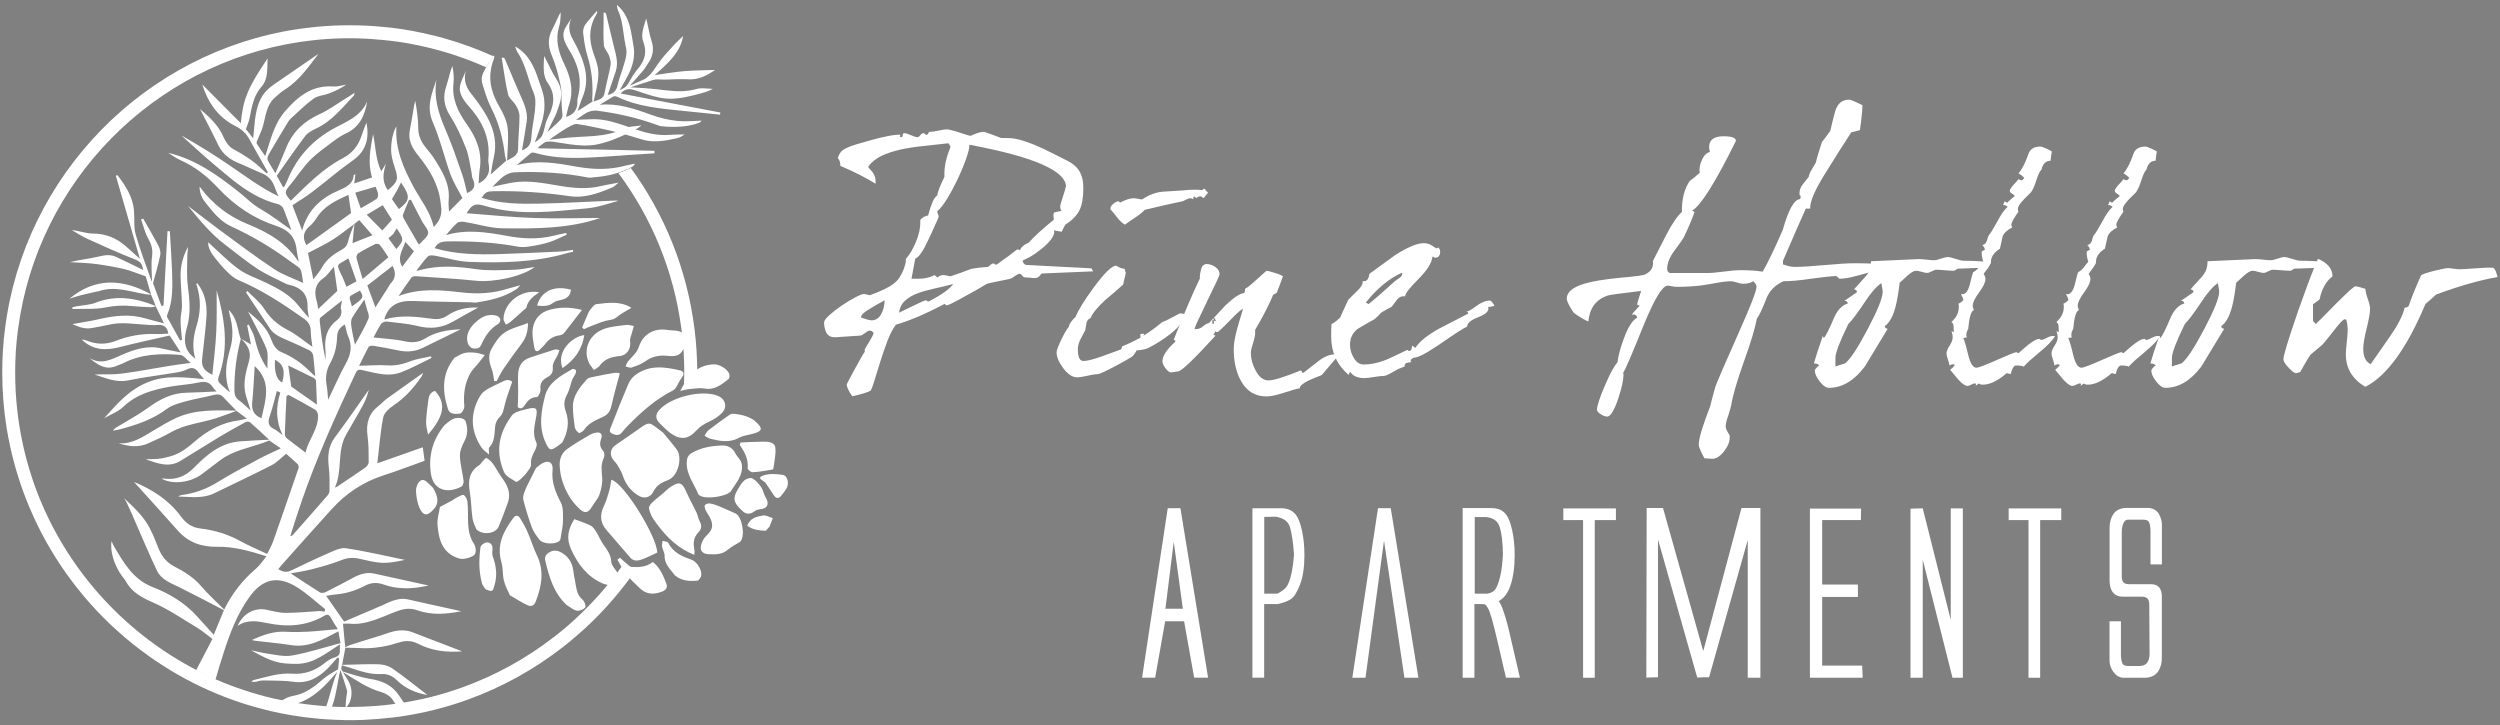 <?xml version="1.0" encoding="UTF-8"?>
<svg id="logos" xmlns="http://www.w3.org/2000/svg" xmlns:xlink="http://www.w3.org/1999/xlink" viewBox="0 0 300 87">
  <rect x="0" y="0" width="300" height="87" fill="#808080" stroke="none"/>
  <defs>
    <style>
      .cls-1 {
        fill: url(#linear-gradient);
      }

      .cls-1, .cls-2, .cls-3, .cls-4 {
        stroke-width: 0px;
      }

      .cls-3 {
        fill: #fff;
      }

      .cls-4 {
        fill: #003944;
      }
    </style>
    <linearGradient id="linear-gradient" x1="52.74" y1="14.79" x2="17.12" y2="76.49" gradientUnits="userSpaceOnUse">
      <stop offset="0" stop-color="#c8e4c4"/>
      <stop offset=".14" stop-color="#b8dbba"/>
      <stop offset=".43" stop-color="#8fc6a0"/>
      <stop offset=".78" stop-color="#55a77c"/>
    </linearGradient>
  </defs>
  <path class="cls-4" d="M177.66,43.44c.08.04.18.08.26.12h0c-.08-.05-.18-.08-.26-.12ZM177.66,43.44c.08.04.18.08.26.12h0c-.08-.05-.18-.08-.26-.12ZM177.66,43.44c.08.04.18.08.26.12h0c-.08-.05-.18-.08-.26-.12ZM177.66,43.44c.08.04.18.08.26.12h0c-.08-.05-.18-.08-.26-.12Z"/>
  <g>
    <path class="cls-3" d="M76.26,68.44c-1.73,2.49-3.73,4.81-5.95,6.86-.97.89-1.9,1.68-2.83,2.4-3.41,2.65-7.21,4.75-11.28,6.23-.33.12-.61.22-.88.31-1.38.47-2.84.87-4.33,1.21-.42.09-.84.17-1.26.25-.04,0-.08,0-.1.02-.25.05-.47.08-.7.12-.62.11-1.18.19-1.71.25-.7.08-1.32.14-1.91.19-1.08.09-2.21.14-3.35.14h-.42c-.55-.01-1.09-.03-1.63-.06-.67-.03-1.39-.08-2.15-.16-1.74-.17-3.51-.46-5.23-.86-5.26-1.22-10.19-3.43-14.61-6.57-1.34-.95-2.64-1.98-3.85-3.08-4.54-4.08-8.19-9.2-10.54-14.81-1.01-2.39-1.79-4.88-2.33-7.39-.14-.64-.27-1.34-.42-2.2-.34-2.17-.51-4.38-.51-6.59,0-1.75.1-3.52.33-5.25C2.92,21.02,17.39,6.21,35.8,3.48c.7-.09,1.44-.19,2.17-.26,2.64-.25,5.36-.25,7.9,0,.29.03.59.06.89.09h.09c.72.08,1.48.2,2.4.36l.29.05c.79.15,1.52.31,2.18.47.53.12,1.04.26,1.56.4,2.04.57,4.01,1.3,5.9,2.15-.2.33-.41.65-.6.97-.08.12-.15.25-.23.37-1.77-.79-3.6-1.46-5.5-1.99-.5-.14-1-.27-1.51-.39-.7-.17-1.39-.32-2.08-.44l-.28-.06c-.75-.13-1.48-.24-2.32-.33-.29-.04-.58-.06-.87-.09h-.08c-1.22-.12-2.49-.19-3.76-.19s-2.55.06-3.83.18c-.71.08-1.42.16-2.1.26C18.42,7.64,4.51,21.78,2.18,39.42l-.04.26c-.22,1.66-.32,3.36-.32,5.04,0,2.94.32,5.86.94,8.67.52,2.36,1.25,4.68,2.19,6.9,2.27,5.39,5.79,10.32,10.16,14.25,1.14,1.03,2.39,2.03,3.71,2.97,2.12,1.5,4.37,2.79,6.72,3.85.03.02.06.03.1.05.08.04.18.08.26.12h0c2.24.97,4.57,1.74,6.97,2.3.34.07.68.14,1.01.2.6.12,1.2.24,1.8.33.75.11,1.49.21,2.22.28.44.05.87.08,1.27.11.11.02.21.03.31.03h.02c.12.01.24.02.36.02.04,0,.06,0,.1,0,.52.03,1.03.04,1.55.04h.08c.12,0,.23,0,.34,0h0c1.09,0,2.18-.05,3.22-.13.65-.05,1.25-.11,1.83-.19.18-.02.37-.05.56-.08h.01c.32-.05.66-.09,1-.15.27-.05.56-.09.84-.15.41-.07.8-.16,1.2-.24,1.41-.31,2.82-.7,4.18-1.17l.84-.29c3.93-1.44,7.59-3.46,10.86-6,.92-.7,1.82-1.46,2.72-2.31,2.06-1.9,3.92-4.04,5.55-6.33l1.46.62Z"/>
    <path class="cls-3" d="M83.66,44.72c0,.41,0,.83-.02,1.24l-1.39.23h-.17c.02-.5.03-.99.03-1.47,0-1.7-.1-3.4-.31-5.05l-.04-.25c-.91-6.92-3.57-13.3-7.56-18.66.15-.04.3-.09.45-.15.06-.02.13-.05.2-.08.07-.03.15-.06.22-.09h0s0,0,0,0c.07-.03.14-.06.21-.09.14-.06.28-.12.41-.2,4.07,5.57,6.76,12.18,7.65,19.33.22,1.73.33,3.5.33,5.24Z"/>
    <g>
      <path class="cls-3" d="M92.37,63.17s.02-.09.03-.14c.11-.28.22-.57.34-.85-.39-.12-.81-.38-1.18-.32-.75.13-1.55.29-1.89,1.23.67.5,1.44.57,2.23.6l.47-.53Z"/>
      <path class="cls-3" d="M79.56,51.91c-1.82-1.35-1.44-1.47-3.38-.1-.77.54-1.55,1.07-2.32,1.6-.58.4-.73,1.07-.35,1.66.17.25.41.46.57.72.25.42.51.84.66,1.3.34,1.03.96,1.84,1.88,2.39.67.4,1.41.25,1.77-.46.4-.8,1-1.13,1.79-1.42,1.18-.44,1.76-2.67,1.02-3.67-.52-.7-1.09-1.35-1.64-2.02Z"/>
      <path class="cls-3" d="M61.18,71.43c.8.46,1.43.88,2.11,1.19.41.19.79.11,1-.44.72-1.86,1.05-3.69.12-5.59-.42-.87-.69-1.81-1.08-2.69-.26-.6-.58-1.18-.93-1.73-.22-.35-.54-.38-.8-.02-1.17,1.58-2.04,3.22-1.43,5.31.21.71.12,1.5.3,2.22.15.63.49,1.22.72,1.76Z"/>
      <path class="cls-3" d="M69.52,61.06c.64.59,1.05.52,1.51-.25.3-.5.73-.95.91-1.48.22-.65.38-1.37.32-2.04-.07-.81-.18-1.57.2-2.34.11-.22.08-.66-.07-.83-.45-.47-.44-.95-.24-1.5.17-.49-.06-.79-.57-.71-.3.05-.61.15-.86.3-.89.53-1.79,1.05-2.63,1.65-.62.44-.94,1.1-.93,1.9.03,1.93.96,4.01,2.37,5.29Z"/>
      <path class="cls-3" d="M78.87,66.31c-.04-1.94-4.03-8.4-5.51-8.74-.08.44-.13.89-.25,1.31-.18.62-.36,1.25-.64,1.83-.5,1.04-.47,2,.3,2.89.95,1.1,1.9,2.2,2.85,3.3.44.51.98.39,1.49.2.57-.21,1.11-.5,1.76-.79Z"/>
      <path class="cls-3" d="M87.71,58.95c.58-.98,1.48-1.87,1.31-3.2-.02-.17-.08-.34-.17-.48-.2-.32-.47-.59-.64-.92-.35-.67-.91-.92-1.63-.89-1.26.05-2.48.26-3.59.91-.45.27-.56.62-.58,1.11-.06,1.47.88,2.56,1.38,3.81.03.08.13.14.21.19.73.46,3.12.13,3.72-.53Z"/>
      <path class="cls-3" d="M64.33,56.15c-.14.28-.32.61-.48.95-.3.61-.63,1.21-.88,1.84-.13.32-.25.73-.17,1.05.29,1.12.63,2.23,1.03,3.31.2.53.56,1.03.92,1.48.41.53,1.91.59,2.39.12.14-.13.15-.41.18-.63.1-.59.24-1.19.24-1.79,0-.74.05-1.57-.26-2.18-.65-1.25-1.14-2.46-.99-3.9.09-.92-.5-1.24-1.3-.77-.22.13-.41.31-.68.52Z"/>
      <path class="cls-3" d="M75.29,51.14c1.63-1.68,3.37-3.23,5.48-4.3.13-.07.26-.19.34-.32.25-.4.43-.85.72-1.23.31-.4.23-.73-.18-.83-1.89-.45-3.79-.72-5.48.6-.34.26-.62.67-.79,1.07-.71,1.67-1.39,3.35-2.04,5.04-.11.28-.37.66.16.89.47.2.85.22,1.18-.23.18-.25.41-.46.61-.69Z"/>
      <path class="cls-3" d="M57.19,63.55c.85.74,2.33.45,2.66-.38.39-.96.77-1.92,1.11-2.9.38-1.13-.08-2.06-.74-2.96-.39-.53-.68-1.12-1.06-1.65-.21-.29-.49-.55-.8-.71-.08-.04-.39.36-.58.57-.08.08-.14.21-.23.27-1.24.76-1.41,1.88-1.18,3.21.19,1.07.17,2.17.34,3.25.08.51.36,1,.48,1.31Z"/>
      <path class="cls-3" d="M83.31,66.61c.01-.3.06-.47.02-.62-.17-.81-.11-1.52.52-2.16.36-.36.38-.82.1-1.3-.17-.3-.2-.67-.35-.99-.24-.52-.53-1.03-.78-1.54-.18-.35-.35-.71-.51-1.07-.45-1.02-.79-1.15-1.72-.58-.42.25-.76.63-1.13.94-.42.35-.87.68-1.25,1.06-.17.17-.37.49-.33.68.11.47.3.95.58,1.34,1.12,1.6,2.4,3.04,4.2,3.92.18.09.37.17.67.3Z"/>
      <path class="cls-3" d="M79.12,49.18q-.75.84.06,1.63c.41.39.8.81,1.25,1.15,1.18.86,2.15.79,3.12-.29.46-.51.99-.82,1.6-1.1.54-.25,1.08-.59,1.49-1.02.69-.71.41-1.68-.5-2.05-1.9-.77-5.64.13-7.02,1.69Z"/>
      <path class="cls-3" d="M61.34,49.98c-1.62,2.21-1.82,4.42-.85,6.68.22.51.92.82,1.44,1.16.08.05.37-.17.53-.31.27-.25.54-.52.76-.82.22-.3.55-.68.51-.98-.08-.63.17-1.08.43-1.59.15-.29.33-.73.22-.97-.48-.98-.27-1.93-.08-2.9.26-1.33.1-1.47-1.22-1.13-.71.18-1.44.34-1.74.85Z"/>
      <path class="cls-3" d="M53.3,51.07c-1.39,1.7-1.91,3.67-1.59,5.78.3,2,1.99,2.42,3.66,1.54.17-.09.29-.46.26-.68-.12-1-.41-2-.44-3-.02-.59.26-1.24.55-1.79.41-.78.4-1.53.15-2.32-.15-.48-1.07-.62-1.71-.23-.32.19-.59.46-.89.69Z"/>
      <path class="cls-3" d="M68.92,62.3c-.75,1.18-.99,2.28-.4,3.59.81,1.79,1.9,3.26,3.72,4.09.97.44,1.71.21,2.41-.69-.17-.17-.38-.32-.52-.53-.29-.44-.75-.9-.78-1.37-.05-.83-.48-1.39-.92-2.01-.35-.49-.58-1.07-.9-1.58-.17-.28-.38-.59-.65-.73-.63-.31-1.3-.52-1.96-.77Z"/>
      <path class="cls-3" d="M74.37,44.8c-.1-.01-.37-.1-.61-.06-.9.14-1.8.32-2.7.51-.22.05-.5.11-.64.27-.83.94-1.66,1.91-1.67,3.25,0,.82.1,1.65.22,2.47.04.27.26.56.49.71.09.06.5-.17.62-.36.57-.87,1.51-1.19,2.36-1.61.64-.31.83-.8.97-1.43.26-1.2.61-2.39.97-3.75Z"/>
      <path class="cls-3" d="M52.79,60.84c-.1.68-.34,1.39-.29,2.09.12,1.81.6,3.51,2.61,4.09.49.14,1.17-.05,1.64-.3.42-.23.41-.81.21-1.29,0-.02,0-.05-.02-.07-1.12-1.58-.64-3.42-.85-5.15-.03-.29-.21-.66-.43-.8-.16-.09-.53.14-.78.26-.23.11-.43.27-.65.4-.43.24-.86.46-1.45.77Z"/>
      <path class="cls-3" d="M67.48,53.07c.63-1.12.88-2.42.43-3.66-.3-.82-.23-1.39.15-2.09.29-.54.39-1.18.61-1.77.1-.26.3-.48.41-.74.05-.12.07-.34,0-.42-.09-.09-.33-.15-.43-.09-1.35.8-2.82,1.55-3.25,3.23-.47,1.87-.79,3.77.1,5.64.43.91.57.94,1.41.37.17-.12.33-.26.58-.45Z"/>
      <path class="cls-3" d="M61.47,45.83c-.25-.27-.65-.3-1.1-.07-.75.39-1.57.68-2.24,1.18-.45.34-.76.95-.98,1.5-.74,1.86-.46,3.64.65,5.29.18.27.5.46.89.82,0-.46-.08-.75.02-.86.73-.75.59-1.72.72-2.62.05-.35.25-.75.5-.99.46-.43.5-.96.64-1.51.22-.9.57-1.76.89-2.74Z"/>
      <path class="cls-3" d="M88.82,65.02c.68-.75.19-3.08-.55-3.4-.67-.29-1.33-.6-2-.88-.35-.14-.71-.27-1.08-.32-.2-.03-.52.06-.61.2-.08.14.02.44.11.63.19.4.5.75.64,1.16.29.82.07,1.27-.56,1.87-.32.3-.56.76-.65,1.19-.14.61.22,1,.86,1.03.82.03,1.63.09,2.34-.52.5-.42,1.1-.72,1.5-.97Z"/>
      <path class="cls-3" d="M71.27,44.4c.31-.22.55-.32.68-.5.59-.83,1.42-1.08,2.39-1.17.91-.08,1.41-.9,1.27-1.81-.04-.27.11-.56.18-.84.08-.32.18-.64.27-.96-.31-.05-.63-.17-.93-.13-.88.12-1.79.18-2.62.47-1.81.63-2.59,2.49-1.83,4.1.14.28.37.52.59.84Z"/>
      <path class="cls-3" d="M62.12,48.85c.3.24.57.2.82-.19.35-.54.72-1.01,1.49-1.01.15,0,.47-.61.43-.9-.1-.77.23-1.18.86-1.51.45-.24.67-.56.61-1.19-.05-.47.4-1,.61-1.5.07-.17.13-.35.2-.53-.19-.03-.4-.13-.56-.08-.99.3-1.97.64-2.96.96-.92.3-1.38.97-1.44,1.9-.05.73,0,1.46,0,2.19,0,.58-.03,1.17-.05,1.86Z"/>
      <path class="cls-3" d="M54.6,42.86c-1.62,1.93-1.53,4.04-.85,6.21.22.7.92.62,1.44.56.22-.03.56-.59.53-.89-.13-1.38.03-2.69.69-3.9.24-.45.65-.82.98-1.23.26-.33.52-.67.78-1-.37-.1-.73-.24-1.1-.28-.44-.05-.91-.07-1.33.03-.39.09-.75.34-1.12.52Z"/>
      <path class="cls-3" d="M81.92,42.03c.1-.11.12-.12.13-.14.24-.4.87-.65.56-1.25-.31-.6-.88-.9-1.55-.97-.3-.03-.61-.02-.91-.07-1.61-.27-2.96.44-3.48,2-.26.77-.84,1.21-1.32,1.78-.13.16-.19.39-.28.59.24.05.51.2.71.14.55-.19,1.13-.38,1.6-.72.84-.61,1.73-.8,2.73-.69.76.09,1.47.03,1.81-.66Z"/>
      <path class="cls-3" d="M68.06,72.64c.38.22.74.57,1.15.64.32.06.8-.14,1.02-.39.11-.13-.08-.73-.31-.92-.47-.4-.68-.87-.77-1.45-.1-.68-.27-1.34-.35-2.02-.13-1.08-.69-1.85-1.64-2.3-.29-.14-.74-.17-1.03-.03-.4.19-.85.49-.7,1.09.47,1.99,1.02,3.94,2.63,5.4Z"/>
      <path class="cls-3" d="M69.83,37.19c-1.4-.36-2.86-.39-4.22.1-1.03.38-1.66,1.32-1.71,2.48-.03.65.11,1.31.22,1.96.08.45.34.55.68.2.2-.2.42-.39.59-.61.45-.6.99-.99,1.76-1.08.19-.02.42-.13.54-.28.71-.89,1.4-1.8,2.14-2.77Z"/>
      <path class="cls-3" d="M59.6,45.73c.26-.47.47-.96.77-1.4.72-1.05,1.45-2.08,2.22-3.09.52-.69.77-1.44.77-2.48-1.01.4-2.04.62-2.84,1.17-.66.45-1.15,1.24-1.55,1.96-.44.78-.26,1.64.06,2.47.16.43.19.91.28,1.37.1,0,.2,0,.3,0Z"/>
      <path class="cls-3" d="M90.61,50.53c-.62-.51-1.6-.81-2.66-.88-.12,0-.28.04-.38.11-.86.61-1.73,1.22-2.56,1.87-.2.16-.31.44-.46.66.22.12.42.29.66.35,1.17.29,2.32.53,3.49-.11.56-.31,1.27-.34,1.9-.55.9-.3.94-.62.01-1.44Z"/>
      <path class="cls-3" d="M78.35,67.43c-.79.63-1.66.64-2.53.61-.16,0-.34-.15-.48-.27-.32-.27-.63-.56-.95-.84-.1.08-.2.16-.3.24.37.62.69,1.28,1.14,1.84.45.57,1.02,1.05,1.54,1.57.8.78,1.71.79,2.69.41.46-.18.68-.51.51-.94-.37-.96-.76-1.93-1.64-2.62Z"/>
      <path class="cls-3" d="M88.77,53.38c.58.85,1.06,1.73.95,2.81-.02.15.39.49.59.48.75-.04,1.5-.18,2.25-.3.09-.01.23-.06.24-.11.11-.85.33-1.72.24-2.55-.07-.64-.82-.71-1.39-.71-.93,0-1.86.06-2.79.1-.03.09-.06.19-.09.28Z"/>
      <path class="cls-3" d="M89.05,61.26c.41.46.93.53,1.53.07.16-.12.38-.2.58-.21.95-.08,1.21-.65.69-1.49-.22-.36-.27-.82-.5-1.16-.29-.41-.64-.83-1.07-1.07-.21-.12-.73.05-.96.25-.34.3-.58.74-.82,1.14-.59,1-.48,1.55.54,2.47Z"/>
      <path class="cls-3" d="M81.62,46.91c.45-.09.81-.2,1.17-.23.58-.05,1.19-.16,1.75-.06,1.23.23,2.04-.48,2.89-1.14.12-.09.14-.44.08-.62-.23-.59-1.18-1.16-1.82-1.14-1.64.06-2.76.92-3.56,2.28-.15.26-.29.52-.5.9Z"/>
      <path class="cls-3" d="M80.97,69.03c.83.7,1.76.72,2.68.66.19-.01.46-.39.5-.63.1-.68-.53-1.68-1.2-1.91-1.14-.39-2.19-.86-2.77-2.02-.08-.15-.44-.16-.67-.23-.02.23-.1.48-.06.7.07.37.3.72.3,1.07-.02,1.07.74,1.68,1.23,2.37Z"/>
      <path class="cls-3" d="M75.77,36.94c-1.32-.84-2.79-.61-4.23-.44-.19.02-.37.26-.51.42-.17.19-.33.4-.43.63-.26.57-.49,1.16-.74,1.75.07.07.14.13.21.2.38-.17.76-.35,1.16-.49.62-.23,1.25-.51,1.89-.6.37-.05.61-.13.91-.37.53-.43,1.15-.74,1.75-1.11Z"/>
      <path class="cls-3" d="M58.29,70.72c.22.06.53.25.73.17.18-.07.26-.44.33-.69.34-1.17.2-2.3-.22-3.43-.1-.27-.05-.61-.03-.91.03-.51-.29-.8-.71-.77-.26.02-.7.34-.73.57-.2,1.47-.22,2.95.2,4.4.06.21.25.39.42.66Z"/>
      <path class="cls-3" d="M56.89,38.83c-.74.81-1.01,1.55-.74,2.39.08.24.36.55.59.58.35.04.77.11,1-.41.45-1.02,1.05-1.94,2.06-2.53.15-.09.27-.39.23-.56-.04-.17-.27-.37-.45-.42-1.23-.33-2.06.36-2.69.97Z"/>
      <path class="cls-3" d="M51.97,61.17c.85-.76.49-1.78.03-2.56-.09-.16-.25-.28-.39-.41-.35-.31-.72-.83-1.18-.5-.31.22-.53.8-.51,1.21.04.73.16,1.51.48,2.16.42.86.93.84,1.58.1Z"/>
      <path class="cls-3" d="M51.36,52.16c1.95-2.26,2.2-3.75.85-5.25-.57.14-.75.58-.81,1.1-.11.87-.24,1.74-.27,2.61-.02.51.15,1.03.24,1.54Z"/>
      <path class="cls-3" d="M64.7,35.08c-2.13-.42-4.22,1.2-4.28,3.21,0,.22.19.45.29.67.17-.1.37-.18.52-.31.6-.52,1.19-1.05,1.78-1.58.05-.05.14-.09.15-.15.18-.84.79-1.35,1.55-1.84Z"/>
      <path class="cls-3" d="M91.85,57.93c.32.48.66.96.97,1.45.29.46.6.51.94.09.25-.31.51-.63.68-.98.26-.56.04-1.42-.49-1.5-.81-.13-1.74-.19-2.46.11-.73.3.16.59.38.84Z"/>
      <path class="cls-3" d="M70.11,40.21c-1.53.21-3.38,2.03-2.61,3.96,1.39-.96,2.34-2.15,2.61-3.96Z"/>
      <path class="cls-3" d="M64.45,36.67c.68.07,1.33.13,1.94-.34.28-.21.68-.29,1.04-.37.65-.15,1.03-.52,1.08-1.2-2.03-.55-3.58.18-4.06,1.91Z"/>
    </g>
    <path class="cls-1" d="M41.5,77.67h0s0,.01,0,0h0ZM38.15,6.55h.06s.06-.07.08-.11c-.05.04-.09.07-.14.11ZM32.12,7.08s.03-.01.04-.01c0-.02,0-.04,0-.06-.02.02-.04.05-.05.07ZM25.65,81.42c.08.04.18.08.26.12h0c-.08-.05-.18-.08-.26-.12Z"/>
    <path class="cls-3" d="M74.06,11.61c.33.16.67.31,1.01.43,1.24.48,2.53.73,3.84.92.73.11,1.48.18,2.21.26.5.05.99.1,1.49.15,1.26.12,2.52.25,3.79.39,0-.09.03-.18.04-.26-1.32-.25-2.63-.5-3.96-.75-1.43-.27-2.86-.55-4.29-.82-1.03-.21-2.08-.4-3.12-.6-.2-.04-.39-.07-.59-.11.2-.23.39-.36.59-.43.4-.17.82-.06,1.24.08.49.16.98.32,1.46.48.49.16.99.29,1.49.39,1.01.19,1.99.11,2.96-.08.68-.13,1.35-.31,2.02-.49.43-.11.84-.26,1.29-.51-.66,0-1.35-.16-1.94.02-.56.16-1.12.23-1.67.26-1.4.06-2.79-.25-4.19-.33-.17-.02-.33-.03-.5-.04-.5-.03-1.01-.06-1.58-.09.44-.16,1.6-.53,1.97-.63.53-.16.86-.37,1.43-.32.89.07,1.85-.05,2.75-.03.3,0,.59,0,.89.02,1.14.04,2.1-.42,3.13-1.13-1.34.05-2.55.05-3.74.15-.26.02-.53.05-.79.08-.92.11-1.84.26-2.73.39.72-.63,1.31-1.17,1.77-1.67.99-1.06,1.45-1.94,1.65-3.02-.36.34-.72.67-1.05,1.02-.41.45-.82.9-1.22,1.35-.42.48-1.3,1.77-1.4,1.91-.36.44-.71.76-.97.9-.23.12-1.18.5-1.77.79.26-.3.52-.57.75-.84.28-.31.54-.6.79-.9.27-.32.48-.68.7-1.01.19-.27.33-.55.41-.84.19-.58.18-1.18-.05-1.85-.28-.84-.38-1.75-.63-2.63-.25.92-.7,1.89-.34,2.82.19.49.25.93.21,1.34-.06.81-.51,1.49-1.1,2.17-.12.15-.23.31-.34.48-.25.39-.46.83-.73,1.21-.05.06-.11.12-.17.18-.19.16-.43.28-.7.39.23-.42.48-.82.7-1.22.19-.34.37-.69.52-1.03.39-.91.62-1.88.44-2.98-.01,0-.01-.02-.01-.03-.21-1.27-.34-2.58-.95-3.69-.25-.47-.59-.89-1.05-1.28.04.22.05.46.14.66.4.86.53,1.78.66,2.71.07.51.14,1.03.25,1.53,0,.08.03.14.05.22.11.42.05.89-.05,1.35-.02.09-.05.19-.07.27-.04.13-.07.27-.12.4-.25.86-.58,1.68-.78,2.54-.16.73-.59,1.01-1.18,1.14.32-.95.67-1.91.98-2.87.18-.56.16-1.11.07-1.65-.05-.32-.13-.64-.22-.96-.25-1.01-.5-2.04-.74-3.06-.06-.27-.13-.54-.19-.82-.04-.14-.08-.27-.11-.42-.02-.05-.08-.09-.28-.13,0,.39,0,.79,0,1.18-.02.92-.03,1.83.03,2.73,0,.12.05.25.11.36.14.3.39.59.51.9.13.37.25.8.19,1.17-.2,1.12-.52,2.21-.72,3.32-.14.79-.79.82-1.32,1.04.22-1.04.52-2.08.57-3.13.05-.76-.18-1.59-.46-2.32-.25-.67-.43-1.32-.49-1.98-.08-.82.05-1.63.4-2.44.09-.2.2-.39.32-.59.05-.09.07-.19.11-.29,0,0-.02-.03-.06-.12-.24.27-.49.53-.71.8-.24.28-.48.55-.69.85-.19.27-.28.7-.24,1.03,0,.07.02.13.03.2.1.85.23,1.7.48,2.51.53,1.68.68,3.37.58,5.1,0,.13,0,.26.03.38-.37.24-.76.48-1.18.75-.16.11-.33.21-.51.32-.03.02-.07.05-.1.06,0-.04.03-.07.04-.11.07-.2.13-.38.19-.55.13-.37.24-.7.37-1.01.84-2,.34-3.87-.54-5.7-.17-.35-.33-.7-.53-1.04-.38-.62-.59-1.26-.51-1.93.03-.25.11-.52.23-.79-.12.23-.28.45-.43.68-.25.37-.46.73-.51,1.13-.08.57.23,1.28.56,1.8,1.15,1.79,1.73,3.66,1.18,5.79-.04.18-.08.37-.08.55,0,.13,0,.25,0,.36-.02.2-.07.38-.14.54-.19.48-.6.81-1.22.99.12-.49.21-.99.37-1.46.02-.07.05-.13.06-.2.04-.12.07-.24.1-.36.33-1.5-.07-2.94-.72-4.28-.72-1.49-1.12-2.93-.63-4.56.08-.24.12-.51.14-.77.03-.3.04-.61.04-.92-.08.14-.17.27-.23.41-.05.11-.11.22-.15.32-.2.44-.39.87-.62,1.3-.53,1.01-.55,1.96-.1,3.05.48,1.15.82,2.37,1.07,3.59.11.46.12.95.13,1.43v.02c0,.39,0,.78.03,1.16,0,.15.06.58.08.92,0,.19,0,.35-.04.42-.08.19-.54.65-1.18,1.22-.19.18-.39.36-.59.54.12-.25.23-.51.35-.74,0,0,0,0,0-.02.22-.42.41-.82.61-1.22.1-.22.18-.43.25-.66h0c.08-.23.15-.45.23-.67.12-.34.2-.66.2-.99h0s.01-.05.01-.06c.05-.7-.14-1.36-.58-2.04-.56-.85-.95-1.83-1.46-2.75-.02,1.11-.23,2.31.44,3.24.18.25.32.51.42.75.09.23.16.44.2.67,0,.02,0,.03,0,.05.08.44.04.89-.07,1.32-.11.45-.3.9-.53,1.37-.09.17-.16.36-.22.55,0,.03-.02.05-.03.07-.16.52-.21,1.06-.45,1.55-.06.11-.14.22-.25.32-.11.1-.23.21-.36.31-.08.06-.17.12-.26.17.34-.93.71-1.84.94-2.77.18-.74.27-1.49.19-2.27-.03-.39-.12-.79-.26-1.19,0,0,0-.03,0-.04-.12-.37-.25-.73-.38-1.1-.54-1.63-1.18-3.2-2.85-4.14.09.23.15.51.29.72.53.78.84,1.64,1.13,2.53.05.14.08.27.13.41.2.65.4,1.31.68,1.93,0,0,0,.03,0,.04.24.53.22,1.22.16,1.82,0,.17-.03.33-.05.49-.12,1.01-.35,2.01-.4,3.03-.05.86-.47,1.26-1.12,1.5.19-1.13.39-2.28.56-3.44.1-.67-.03-1.29-.23-1.9-.12-.35-.27-.7-.42-1.03-.28-.63-.56-1.27-.83-1.9-.2-.48-.4-.96-.6-1.44-.12-.28-.24-.58-.37-.86,0,0,0,0,0-.02-.07-.15-.13-.3-.21-.45-.03-.06-.1-.08-.34-.09.02.1.04.22.05.32.06.34.11.68.16,1.01.05.3.09.59.14.89.11.74.25,1.47.42,2.21.03.13.09.25.18.37.22.31.56.59.75.93.23.38.44.85.44,1.28,0,1.3-.16,2.6-.17,3.9,0,.94-.75,1.08-1.32,1.45.04-1.29.21-2.6.07-3.87-.09-.87-.51-1.77-.97-2.55-.41-.7-.74-1.43-.93-2.15-.21-.77-.25-1.56-.11-2.37.02-.15.06-.31.1-.47.06-.25.14-.49.24-.74.05-.1.05-.23.07-.34,0-.02-.03-.04-.1-.13-.02.03-.03.05-.05.08-.16.27-.34.53-.5.8-.04.06-.06.11-.1.17-.08.12-.15.25-.23.37-.05.08-.1.16-.14.25-.09.16-.17.32-.24.48-.17.35-.2.84-.08,1.22.02.07.05.15.06.23.22.71.44,1.42.73,2.1.09.22.2.43.3.65.91,1.79,1.4,3.68,1.63,5.67.03.2.11.4.15.61-.42.37-.83.74-1.3,1.15-.18.16-.37.33-.56.51.03-.18.06-.34.08-.51.09-.56.17-1.04.28-1.51.39-1.65.08-3.13-.59-4.5-.31-.63-.7-1.25-1.12-1.85-.26-.36-.51-.73-.8-1.08-.55-.64-.92-1.3-.95-2.08-.02-.29.03-.61.11-.94-.09.28-.23.58-.36.86-.2.46-.38.92-.37,1.37.03.66.51,1.41.99,1.94,1.65,1.81,2.67,3.82,2.45,6.33-.02.22-.02.43.02.64,0,.04.02.08.02.12.05.25.06.5.03.71-.08.69-.51,1.2-1.24,1.57.04-.58.04-1.17.13-1.73.33-2.05-.45-3.82-1.56-5.38-1.11-1.55-1.82-3.1-1.58-5.04.03-.29.03-.6,0-.91-.03-.34-.07-.68-.14-1.04-.06.17-.13.35-.19.51-.03.13-.08.26-.11.39-.15.53-.28,1.06-.45,1.58-.42,1.25-.26,2.34.46,3.48.77,1.21,1.38,2.53,1.9,3.87.37.92.47,1.94.68,2.93.06.25.03.55.14.76.42.84.18,1.39-.67,1.73-.18-.7-.32-1.46-.57-2.18-.65-1.87-1.29-3.76-2.08-5.57-.81-1.89-1.38-3.77-1.02-5.86-.56,1.68-1.26,3.25-.44,5.12.88,2.02,1.38,4.21,2.13,6.29.36.96.92,1.84,1.42,2.8-.46.46-.98.99-1.61,1.63-.02-.56-.08-.97-.04-1.38.19-1.95-.79-3.49-1.77-5.03-.3-.48-.69-.9-1.03-1.34-.53-.67-.84-1.37-.85-2.27-.01-1.09-.16-2.17-.36-3.28-.05.18-.1.36-.13.53-.17.98-.31,1.96-.51,2.93-.26,1.26.23,2.15,1.02,3.14,1.34,1.65,2.44,3.47,2.67,5.67.02.14.03.28.05.42q.23,1.38-.89,2.46c-.39-1.84-1.57-3.25-2.42-4.83-1.21-2.25-2.24-4.58-2.05-7.24-.52.75-.79,2.61-.54,3.7.09.42.2.82.34,1.22.47,1.4.39,1.72-.83,2.72-.75-1.02-.57-2.08-.21-3.19-.17.27-.34.54-.58.94-.7-1.49-.67-3.01-.98-4.46-.31,1.7-.68,3.4-.12,5.19-.68.23-1.32.45-2.14.72.06-.42.1-.73.14-1.09-.15.05-.19.06-.2.07-.08,1.11-.91,1.47-1.79,1.85-2.12.91-3.75,2.33-4.4,4.82-.44-1.14-.81-2.09-1.17-3.03.77-.51,1.59-1.01,2.35-1.58,1.65-1.25,3.22-2.62,4.91-3.81,1.59-1.13,1.98-2.59,1.63-4.54-.23.58-.42,1.04-.57,1.52-.38,1.21-1.11,2.16-2.22,2.73-2.45,1.28-4.34,3.23-6.29,5.13-.81-.92-.79-1.05-.06-1.92.81-.97,1.48-2.05,2.36-2.93.86-.89,1.91-1.6,2.89-2.34.45-.35.94-.65,1.44-.89,1.63-.76,2.27-2.15,2.53-3.84-.74,1.78-2.44,2.41-3.94,3.22-2.65,1.44-4.52,3.51-5.65,6.29-.11.23-.22.47-.33.7-.02.03-.08.05-.16.1-.25-.45-.5-.89-.77-1.38,1.13-1.58,2.23-3.2,3.42-4.77.3-.4.84-.68,1.32-.91,1.89-.88,3.12-2.49,4.51-3.94.04-.05.04-.13.1-.34-.46.3-.81.54-1.18.75-1.01.63-1.99,1.35-3.08,1.84-1.86.85-3.2,2.13-3.96,4.02-.41,1.01-.84,2.02-1.29,3.05-.3-.51-.66-1.03-.93-1.59-.08-.18.02-.5.14-.69.74-1.29,1.51-2.56,2.28-3.83.09-.16.21-.33.35-.45.91-.82,1.77-1.7,2.76-2.41.49-.35,1.2-.37,1.78-.59.75-.28,1.48-.63,2.13-1.08-.51.08-1.03.26-1.52.23-2.58-.2-4.29,1.18-5.86,3-1.32,1.54-1.71,3.44-2.35,5.35-.37-.53-.71-1-1.02-1.5-.06-.1.02-.3.08-.43.22-.56.51-1.1.67-1.68.33-1.18.4-2.45,1.36-3.35.41-.39.85-.76,1.32-1.06,1.75-1.12,2.85-2.81,3.92-4.17h-.06c-1.44.99-3.08,2.11-4.73,3.25-.4.28-.83.55-1.18.88-1.09.99-1.4,2.32-1.59,3.7-.08.7-.13,1.4-.22,2.23-.37-.47-.66-.84-.87-1.11.17-.5.36-.9.44-1.32.27-1.35.47-2.7,1.48-3.83.74-.85.63-2.08.68-3.28,0,0-.03.01-.04.01-2.36,3.5-2.92,4.9-3.17,7.72-1.53-1.54-3.08-3.1-4.63-4.66.68,2.19,1.91,3.95,3.97,4.99.75.37,1.31.89,1.7,1.62.72,1.32,1.48,2.62,2.21,3.93-.05.05-.1.08-.15.13-.19-.17-.39-.33-.57-.51-1.01-1-2.22-1.74-3.47-2.42-.52-.29-.93-.93-1.18-1.51-.58-1.32-1.58-2.26-2.78-3.28.8,1.56,1.54,2.96,2.22,4.38.55,1.12,1.47,1.75,2.58,2.18.85.34,1.67.77,2.53,1.11.83.32,1.35.87,1.64,1.72.11.33.26.65.45,1.08-2.15-1.02-3.96-2.41-5.83-3.68-1.89-1.3-3.83-2.49-5.83-3.62,1,.9,1.99,1.81,3.01,2.7,1.03.9,2.09,1.79,3.16,2.65,1.63,1.29,3.38,2.39,5.44,2.9.24.06.53.29.63.52.33.77.59,1.59.96,2.58-.96-.69-1.75-1.26-2.56-1.81-.62-.42-1.3-.77-1.9-1.21-.62-.47-1.18-1.02-1.79-1.5-2.58-2.05-5.22-3.96-8.52-4.74.48.29.93.65,1.45.87,1.79.79,3.28,2,4.58,3.4,1.95,2.07,4.22,3.61,6.88,4.48,1.54.5,2.35,1.35,2.5,2.93.04.46.2.92.24,1.42-1.45-2.3-3.67-3.55-6.06-4.52-2.34-.96-4.27-2.4-5.83-4.54-.01.97.42,1.61.92,2.2.46.57.92,1.15,1.46,1.63.42.39.93.74,1.46.98,2.39,1.1,4.64,2.41,6.76,3.97.09.06.19.13.28.2,1.51,1.09,1.23.62,1.55,2.59-1.22-.56-2.46-.98-3.5-1.67-2.24-1.49-4.39-3.12-6.56-4.71-1.22-.9-2.4-1.84-3.76-2.86,1.44,1.77,2.78,3.39,4.48,4.67,1.29.97,2.53,2.01,3.87,2.89,1.1.71,2.32,1.23,3.5,1.83.06.03.13.04.2.06,1.5.3,2.37,1.12,2.3,2.75,0,.37.1.73.16,1.25-.48-.57-.89-1.02-1.27-1.5-.99-1.27-2.37-2-3.78-2.69-1.12-.55-2.35-.94-3.35-1.65-1.32-.96-2.47-2.16-3.69-3.25-.02.72.39,1.34.85,1.92.46.57.93,1.14,1.45,1.64.39.38.82.76,1.3.97,2.83,1.18,5.36,2.86,7.86,4.61.54.38.85.83.85,1.52,0,.62.12,1.26.2,1.89-1.01-.7-1.9-1.48-2.92-2-1.19-.62-2.12-1.38-2.85-2.54-.52-.82-1.34-1.45-2.03-2.16-.06.06-.11.11-.18.15.95,1.44,1.92,2.86,2.85,4.31.54.84,1.43,1.13,2.25,1.5.87.39,1.73.76,2.56,1.18.2.1.39.39.42.62.1.75.14,1.51.23,2.46-.27-.23-.44-.37-.59-.53-1-1.01-2.13-1.8-3.43-2.34-.68-.29-1.01-.86-1.23-1.48-.53-1.49-1.66-2.47-2.8-3.4.73,1.46,1.57,2.91,2.2,4.45.26.65.09,1.49.13,2.4-.89-1.22-1.25-2.47-1.57-3.74-.13-.55-.45-1.03-.68-1.55-.07.03-.12.06-.19.08.15.75.3,1.5.46,2.31-.47-.27-.87-.5-1.26-.73h0c-.38-1.13-.38-2.41-1.41-3.42.06.3.08.46.12.62.39,1.37.45,2.74.03,4.12-.51,1.7-.73,3.42,0,5.17-.44-.4-.91-.78-1.32-1.21-.12-.12-.12-.45-.06-.63,1.3-3.51.76-6.96-.22-10.43-.01,1.69.04,3.37-.05,5.04-.08,1.69-.3,3.37-.47,5.1-.96-.45-1.31-.97-1.23-1.84.17-1.72.42-3.43.53-5.15.08-1.44-.17-2.82-1.11-4.01-.07.07-.11.11-.11.13.58,1.7.55,3.37,0,5.09-.39,1.27-.51,2.58-.11,3.9-.05-.05-.08-.11-.13-.14-1.31-.98-1.29-2.26-.88-3.67.48-1.64.31-3.32.1-4.99-.15-1.16-.08-2.35-.06-3.53,0-.37.08-.74.07-1.13-.58,1.1-.9,2.25-.88,3.49.02,1.19.15,2.39.17,3.59,0,.58-.18,1.16-.17,1.75,0,.78.11,1.55.17,2.32-.08.03-.15.06-.23.07-.52-.93-1.04-1.86-1.55-2.79-.05-.08-.02-.24.03-.34.7-1.67.6-3.43.56-5.18-.06-1.6-.18-3.2-.27-4.8h-.28c-.16,2.98-.32,5.96-.48,8.93-.08.01-.17.02-.25.04-.31-.85-.62-1.7-.94-2.55-.02-.06-.05-.11-.07-.17.27-.99.68-2.4.87-3.38.07-.34-.04-.77-.2-1.08-.58-1.12-1.23-2.2-1.85-3.3-.08.04-.16.06-.25.1.29.8.47,1.65.89,2.37.4.7.53,1.32.42,2.12-.12.92-.02,1.88,0,2.82,0,.04-.02.08-.02.13-.03-.05-.05-.09-.07-.14-.64-1.82-1.34-3.64-1.87-5.5-.25-.89-.12-1.88-.2-2.83-.13-1.67-1.01-3-1.98-4.28-.08.02-.13.05-.2.07.94,3.25,1.88,6.5,2.89,9.97-.67-.6-1.18-1.07-1.71-1.53-1.11-.96-2.36-1.48-3.87-1.5-.84,0-1.69-.32-2.6-.43.62.36,1.22.77,1.88,1.06,1.91.87,3.81,1.73,5.76,2.49.68.26.85.68.93,1.25-1.08-.53-2.14-1.06-3.22-1.56-.64-.31-1.29-.25-1.99-.08-1.16.28-2.37.4-3.59.7,1.08.07,2.16.09,3.22.23,1.11.15,2.22.35,3.31.6.81.2,1.58.53,2.58.87.16.55.39,1.35.63,2.16-3.36-1.86-6.65-2.08-9.79.53.43-.13.86-.29,1.29-.4.71-.18,1.41-.33,2.12-.49.02,0,.05,0,.06,0,2.03-.72,3.96.11,5.91.38.13.03.27,0,.41,0,.19.47.39.91.57,1.38-2.31-.93-4.69-1.37-7.14-.42-.75.3-1.62.32-2.43.47-.15.03-.29.07-.44.11.01.06.02.14.02.2,1.32-.05,2.69.07,3.97-.19,1.09-.22,2.13-.27,3.21-.16.75.07,1.51.11,2.27.14.15,0,.37-.07.54-.12.09.2.65,1.34.99,2.05-.81-.22-1.51-.38-2.19-.58-1.88-.57-3.74-.35-5.61.08-1.07.25-2.16.4-3.19.59.67.29,1.44.65,2.34.47.68-.13,1.35-.23,2.02-.39,1.5-.37,3.01-.08,4.51,0,.43.02.87.07,1.28.03.75-.08,1.24.18,1.36,1.03-.51.02-1.04.08-1.57.05-1.63-.06-3.21.23-4.72.82-1.2.47-2.35.44-3.51-.03-.15-.06-.32-.08-.48-.12-.04-.01-.1,0-.1,0,1.3,1.28,2.85,1.34,4.55.9,1.98-.51,3.98-.93,5.99-1.39.42.65.86,1.3,1.32,2.03-.77-.16-1.49-.28-2.22-.46-1.69-.43-3.24.06-4.74.71-1.3.55-2.53,1.31-3.98.42,1.01.87,2.03,1.54,3.38.89.2-.09.41-.14.59-.23,2.19-1.15,4.55-1.23,6.92-1.03.41.04.76.56,1.26.96-.93.12-1.68.21-2.42.33-1.96.31-3.9.7-5.86.95-1.07.14-2.17.06-3.27.11,1.32.41,2.58,1.01,4.06.7,1.9-.39,3.84-.62,5.74-.94.44-.07.9-.17,1.29-.37.56-.29.97-.21,1.33.29.2.27.44.53.73.87-2.35-.2-4.57-.53-6.79.39-2.2.89-3.67,2.58-5.2,4.31.78-.46,1.68-.78,2.31-1.39,1.6-1.52,3.57-2.04,5.63-2.41,1.14-.2,2.31-.25,3.44-.5.73-.15,1.22-.07,1.64.54.12.2.29.35.46.54-1.21.06-2.39.13-3.56.15-1.79.03-3.25.78-4.66,1.82-1.18.85-2.48,1.54-3.72,2.3-.18.1-.35.22-.48.44.24-.05.48-.08.73-.14,2.04-.53,4.01-1.19,5.74-2.48.61-.46,1.44-.67,2.21-.89,1.13-.31,2.3-.5,3.45-.79.46-.11.8-.06,1.13.3.5.55,1.02,1.06,1.54,1.59h0c-2.41-.04-4.89-.17-7.17.86-.96.44-1.88.99-2.78,1.53-1.3.77-2.55,1.66-4.18,1.53,1.2.39,2.41.54,3.6-.01.9-.41,1.8-.81,2.66-1.3,1.68-.97,3.59-1.12,5.38-1.68.82-.26,1.69-.59,2.5-.9.13.09.79.57,1.25.93-.42.08-.65.16-.89.2-2.08.25-3.82,1.21-5.39,2.57-.59.51-1.2,1.01-1.89,1.36-.64.33-1.39.52-2.11.65-.59.11-1.22.05-1.84.11,1.36.46,2.73,1.04,4.14.19,1.57-.94,3.11-1.94,4.68-2.88,1.03-.62,2.08-1.2,3.13-1.77.14-.08.44-.09.54,0,.79.68,1.54,1.39,2.3,2.1-1.13.06-2.26.11-3.39.19-2.37.15-4.07,1.58-5.6,3.15-1.05,1.07-2.18,1.51-3.61,1.33-.09-.02-.19,0-.31,0,1.34.76,3.55.48,4.91-.59.71-.54,1.43-1.08,2.14-1.62,1.55-1.17,3.45-1.47,5.22-2.11.22-.07.43-.18.65-.26.44.3.87.6,1.4.95-.96.46-1.84.84-2.68,1.29-1.65.89-3.32,1.79-4.92,2.77-1.34.83-2.75,1.34-4.29,1.54-.16.03-.3.08-.44.18,1.46.03,2.93.29,4.34-.39,2.28-1.12,4.58-2.19,6.85-3.35.64-.32,1.15-.88,1.78-1.39.45.41.94.82,1.4,1.26.09.1.13.35.08.48-1.01,2.92-2.01,5.84-3.04,8.76-.18.51-.46.98-.72,1.52-1.12-.53-2.2-.98-3.22-1.54-1.51-.84-3.13-1.32-4.83-1.52-1.04-.12-1.75-.68-2.32-1.46-1.47-2.01-3.49-3.24-5.61-4.12,1.7,1.89,3.49,3.84,5.26,5.84,1.25,1.42,2.86,1.97,4.68,1.94,2-.04,3.89.48,5.95,1.14-.43.53-.77,1.06-1.23,1.46-1.6,1.37-2.88,2.98-3.84,4.93-.93-.94-1.91-1.8-2.74-2.78-.9-1.07-2.05-1.77-3.23-2.38-1.01-.52-1.56-1.29-1.96-2.29-.41-1.04-.82-2.13-1.44-3.05-.72-1.07-1.68-1.97-2.65-2.87.11.17.24.34.32.53.37.79.72,1.59,1.06,2.38.85,1.94,1.67,3.9,2.58,5.81.53,1.09,1.68,1.48,2.69,1.98,1.78.89,3.55,1.82,5.34,2.75-.44,1.08-.82,1.98-1.22,2.95-.71-.79-1.38-1.51-2.04-2.25-1.46-1.61-3.3-2.7-5.29-3.47-2.35-.92-3.48-2.92-4.65-4.91-.11-.18-.18-.37-.28-.61-.22,1.19.32,2.94,1.27,4.22.14.19.3.36.41.56.72,1.32,1.86,1.96,3.22,2.55,1.89.82,3.62,2.01,5.38,3.07.61.37,1.15.84,1.82,1.34-.66,1.26-1.32,2.51-1.96,3.76.64.35,1.29.68,1.96.99.03.02.06.03.1.05.08.04.18.07.26.11.31-1.09.64-2.21,1.01-3.33.74-2.28,1.59-4.53,3-6.52,1.6-2.28,3.46-2.75,5.84-1.23,1.18.75,2.21,1.72,3.32,2.6h0c-.03.11-.05.21-.08.3-.2-.03-.39-.08-.59-.08-1.36.08-2.72.23-4.09.22-.8,0-1.59-.24-2.38-.39-1.31-.24-2.61.42-3.29,1.77-.04.06-.07.12-.09.18,1.22-.81,2.43-.56,3.62-.32,2.38.49,4.66.35,6.79-.89.37-.22.59-.14.79.23.23.44.51.86.82,1.34,0,0,0,.02.02.03-1.29.11-2.45.25-3.63.31-.85.05-1.73.06-2.58.01-1.42-.1-2.7.35-4,.94-.04.02-.06.03-.1.05.16.04.32.08.48.1,1.41.17,2.82.29,4.22.51,2.13.34,3.83-.68,5.67-1.65.05.23.08.45.13.69.04.23.08.48.13.72-2,.53-3.89,1.15-5.83,1.49-.96.17-2-.1-3-.24-.61-.08-1.19-.26-1.8-.37-.04-.02-.08-.02-.12-.03,2.64,1.49,3.4,1.63,5.46,1.64,2.1,0,3.55-1.29,5.22-2.34,0,0,.01,0,.01,0-.01.3-.04.51-.02.71.04.51-.18.73-.68.88-.43.12-.84.4-1.2.7-1.12.89-2.39,1.33-3.81,1.23-1.62-.12-3.11.39-4.64.76-.16.06-.2.09-.3.2.58.08.77-.06,1.01-.11.23-.04.48-.05.71-.04,1.11.04,2.23,0,3.33.16,1.71.25,2.98-.47,4.12-1.6.41-.41.78-.87,1.17-1.31.06.03.13.06.19.09,0,0,0,0,.02,0-.04.44-.08.88-.13,1.32,0,.01-.03.02-.04.02h0c-.59.37-1.23.7-1.75,1.15-1.08.95-2.18,1.79-3.65,2.03-.51.1-.93.29-1.3.57.6.12,1.2.24,1.8.33t.02,0c1.48-.47,2.6-1.4,3.64-2.48.39-.41.75-.84,1.13-1.26.03-.02.05-.05.06-.07-.6,1.34-.84,2.82-1.35,4.2.11.02.21.03.31.03h.02c.12.01.24.02.36.02.05-.12.11-.31.15-.43.37-1.17.52-2.39.77-3.58.03-.15.08-.28.12-.42.25.78.53,1.56.76,2.35.08.25-.02.55-.05.82-.06.43-.1.87-.1,1.32h.08c.13-.17.38-.57.38-.57.41-.92.31-1.97-.23-2.8-.2-.29-.37-.59-.56-.9,1.56.96,2.94,1.94,4.63,2.41.51.14,1.08.5,1.35.93.12.19.24.37.38.54h.01c.32-.05.66-.09,1-.15-.23-.32-.46-.65-.68-.98-.7-1.03-1.65-1.53-2.75-1.8-.25-.06-.52-.1-.79-.15-1.03-.17-2.03-.53-3.17-.86-.06-.1-.12-.2-.18-.3.03-.15.06-.3.08-.45.28.08.55.16.83.25.06.02.12.04.19.06,1.23.41,2.43.82,3.75.74.73-.04,1.32.24,1.84.75,1.01.98,2.24,1.53,3.65,1.76-1.39-1.07-2.76-2.18-4.2-3.18-.03-.02-.06-.05-.09-.06-.44-.28-1.03-.42-1.55-.44-1.32-.04-2.62.03-3.99.06-.13,0-.27,0-.4.02.13-.68.26-1.36.39-2.05v-.02s0,.01,0,.01h0s0-.01,0-.01c.6.02,1.3.02,1.89.05.35.02.69.02,1.02,0,.18-.01.35-.02.52-.04.32-.03.64-.08.96-.13.02,0,.05,0,.06-.01.68-.11,1.34-.29,2-.5.81-.25,1.53-.23,2.26.15,1.63.84,3.36,1.07,5.31.92-.99-.39-1.96-.75-2.91-1.12-1.03-.4-2.05-.79-3.07-1.18-1.03-.39-2.03-.22-3.05.14-.58.21-1.18.39-1.78.57-.92.29-1.84.56-2.75.87-.14.05-.33.15-.47.23,0-.18-.03-.37-.06-.55-.03-.22-.05-.43-.06-.64-.05-.53-.09-1.06-.15-1.64h0c.29,0,.57-.03.86,0,.42.04.82.03,1.22-.03,1.01-.13,1.97-.5,2.92-.88.31-.13.62-.25.92-.38.11-.04.23-.08.35-.13.09-.04.2-.07.29-.11.56-.2,1.09-.3,1.62-.25.25.03.51.08.77.18,1.69.59,3.4.46,5.2.11.03,0,.05,0,.08,0-1.55-.34-3.05-.68-4.54-1-.11-.03-.23-.05-.33-.08-.53-.11-1.06-.23-1.6-.35-.11-.03-.2-.04-.3-.05-.25-.03-.49-.02-.72.02-.16.03-.31.06-.46.1-.09.03-.18.06-.27.08-.24.08-.46.18-.7.28-.19.08-.38.18-.56.27-.08.03-.15.06-.23.09-.39.18-.78.35-1.17.51-.27.11-.54.23-.81.34-.83.36-1.64.7-2.41,1.03-.79-1.14-1.46-2.1-2.16-3.1.02,0,.03,0,.05,0,.25-.04.61-.12.97-.15,1.3-.09,2.51-.46,3.65-1.06.74-.4,1.49-.41,2.25-.14.7.25,1.4.39,2.11.42.43.04.86.04,1.28,0,.66-.05,1.32-.15,2-.3-2.24-.49-4.4-.97-6.56-1.44-.93-.2-1.77.1-2.57.54-1.08.58-2.16,1.15-3.26,1.7-.18.08-.48.12-.63.04-1.19-.75-2.37-1.53-3.55-2.3.04,0,.08-.02.12-.02.75-.14,1.57-.25,2.36-.46,1.2-.31,2.41-.63,3.56-1.09.75-.3,1.43-.37,2.2-.19.89.2,1.79.44,2.71.49.53.02,1.05-.03,1.59-.12.25-.04.51-.08.75-.14.14-.03.28-.06.42-.09-2.37-.48-4.72-1.05-7.11-1.4-.7-.09-1.53.37-2.26.68-1.45.63-2.86,1.32-4.28,2-.37.18-.7.19-1.03.08-.17-.06-.34-.14-.51-.25.12-.15.23-.29.35-.43,2.02-2.26,4.03-4.54,6.07-6.78,1.68-1.85,3.69-3.21,6.09-4,1.69-.55,3.34-1.18,5.05-1.79-.06-.53-.14-1.06-.22-1.62-1.87.66-3.69,1.3-5.45,1.92.22-1.84.35-3.69.7-5.49.11-.57.75-1.13,1.29-1.49,1.36-.92,2.41-2.1,3.32-3.45.08-.13.13-.3.19-.43-1.45,1.02-2.89,2.05-4.33,3.08-.34.24-.62.57-.96.84-1.23.92-1.6,2.13-1.39,3.64.14,1.04.14,2.11.14,3.17,0,.22-.21.49-.39.63-1.09.77-2.21,1.5-3.32,2.25-.09.07-.19.12-.34.15.92-2.01.23-4.33,1.32-6.29.7-1.26,1.45-2.48,2.13-3.75.28-.53.46-1.11.62-1.69-1.35,1.92-2.69,3.86-4.1,5.75-.84,1.14-.84,2.35-.7,3.65.11.89.08,1.79.08,2.69,0,.19-.08.42-.21.56-1.4,1.62-2.81,3.21-4.22,4.81-.02.03-.07.04-.28.11.47-1.46.88-2.81,1.35-4.15,1.82-5.29,4.13-10.37,6.5-15.43.18-.37.35-.44.7-.36.9.19,1.8.44,2.7.53.66.06,1.4,0,2-.23,1.27-.49,2.47-1.15,3.69-1.74-.02-.06-.04-.13-.05-.2-.8.19-1.63.28-2.4.57-.91.35-1.8.58-2.81.52-1.13-.08-2.26.03-3.42.05.35-.7.71-1.48,1.12-2.24.06-.12.36-.2.53-.17.98.16,1.96.33,2.93.54,1.05.24,2.06.2,3.03-.27,1.47-.71,2.95-1.44,4.58-2.24-1.64.06-3.03.33-4.28,1.11-.77.47-1.53.53-2.44.33-1.22-.27-2.5-.32-3.74-.46.25-.46.53-1.05.89-1.6.12-.18.45-.34.67-.31,1.24.14,2.51.24,3.71.53,1.51.39,2.89.26,4.24-.51.97-.56,1.96-1.1,3.05-1.7-1.41-.06-2.62.23-3.7.96-.56.38-1.13.49-1.8.39-1.9-.25-3.8-.5-5.75.08.02-.12.02-.16.03-.2.56-1.63,1.81-2.08,3.42-2.02,2.34.09,4.68.11,7.02.16.16,0,.34.06.49.03,1.72-.25,3.39-.63,4.87-1.6.13-.08.23-.23.49-.48-.63.18-1.08.28-1.53.42-1.81.57-3.65.67-5.54.44-2.51-.29-5.05-.53-7.55.44.51-.74,1.01-1.5,1.55-2.24.09-.12.39-.15.58-.14,2.38.17,4.76.29,7.13.54,2.07.23,5.57-.48,7.08-1.65-.94.13-1.77.33-2.61.34-1.46.04-2.95.13-4.38-.07-2.3-.34-4.56-.52-6.82.12-.08.03-.17.02-.4.05.51-.65.91-1.23,1.4-1.72.16-.16.58-.11.87-.07,1.37.25,2.72.7,4.1.74,3.93.14,7.86.06,11.69-1.04.24-.08.5-.12.74-.17,0-.08,0-.16,0-.23-.53.06-1.04.17-1.58.2-2.37.11-4.73.22-7.1.3-2.66.08-5.32.06-7.92-.7.3-.64.8-.8,1.49-.82,2.86-.04,5.72.11,8.55.64.47.08.99.03,1.46-.05.77-.12,1.54-.27,2.28-.51.7-.23,1.38-.58,2.07-.89-.03-.07-.06-.14-.08-.2-.5.11-1.01.2-1.5.33-1.91.47-3.79.37-5.7,0-2.38-.43-4.77-.8-7.22-.07.44-.49.85-1.03,1.35-1.47.2-.17.62-.16.91-.11,1.51.24,3.02.74,4.53.76,3.98.05,7.97.05,11.73-1.24-2.62,0-5.31.1-8,0-2.67-.09-5.35-.37-8.05-.57.7-1.06.98-1.24,2.24-.87,4.07,1.22,8.17.66,12.26.28,1.26-.12,2.49-.55,3.74-.9-.13-.02-.27-.03-.41-.03-3.03.12-6.06.31-9.09.37-2.34.05-4.68.02-6.93-.7.46-.68.61-.77,1.41-.79,3.08-.06,6.13.15,9.2.6,1.63.24,3.22-.28,4.74-.92.11-.04.22-.08.33-.13.25-.1.43-.33.75-.58-.53.1-.99.18-1.44.27-.22.04-.42.08-.63.13-1.7.42-3.37.26-5.07-.03-1.82-.3-3.64-.68-5.5-.39-.8.13-1.6.33-2.5.52.53-.49.93-.96,1.42-1.31.35-.23.8-.41,1.2-.43,2.97-.12,5.92.05,8.83.62.07,0,.14.03.22.03.39-.04.8-.07,1.2-.12.28-.04.55-.07.84-.13.14-.02.27-.05.41-.08.13-.03.27-.06.4-.1.18-.05.35-.09.52-.15.29-.08.57-.19.85-.31h.02c.06-.04.14-.07.21-.09.14-.06.28-.12.41-.2.08-.04.15-.07.23-.12.08-.05.16-.11.23-.18.04-.05.07-.11.12-.21-.28.06-.56.12-.82.17-.12.03-.25.06-.37.08-.05.01-.08.02-.13.03-.08.02-.15.04-.23.06-.33.08-.65.13-.98.18-.85.12-1.72.14-2.57.08-.65-.04-1.29-.13-1.94-.24-2.36-.43-4.74-.84-7.17-.17.5-.42,1.16-.99,1.74-1.47.11-.06.29-.06.41-.03,1.9.56,3.82.66,5.76.61.86-.03,1.7-.08,2.56-.13.05,0,.08-.01.13-.01.53-.04,1.06-.06,1.59-.11.11,0,.22,0,.33-.02.17-.01.34-.02.51-.04l3.52-.23v-.3c-1.18-.02-2.35-.05-3.52-.08-.35,0-.7-.02-1.05-.03h-.06c-.69,0-1.36-.03-2.05-.04-.99-.02-1.98-.05-2.97-.06-1.45-.04-2.89-.07-4.34-.09.06-.08.11-.16.17-.24.05-.04.1-.06.12-.08.05-.03.26-.19.57-.42.36-.11.74-.08,1.14-.02.58.08,1.18.19,1.76.27.58.08,1.18.14,1.76.16.44,0,.87-.02,1.29-.08.58-.1,1.15-.25,1.71-.44.11-.04.24-.08.35-.12.55-.21,1.08-.44,1.61-.68,0,0,.02,0,.03,0,.63.17,1.25.37,1.88.56,1.36.45,2.81.22,4.2-.1.1-.02.2-.05.3-.08.22-.05.42-.22.73-.39-.47,0-.88,0-1.28.02-.2,0-.37.02-.56.03-1.41.11-2.72-.22-4.04-.65.23-.14.46-.29.69-.48-.51.08-1.04.09-1.53.19-.14-.05-.27-.09-.41-.15-1.17-.39-2.34-.76-3.58-.79-.04,0-.08,0-.12,0-.26,0-.54,0-.81.02-.45,0-.91.04-1.41.06.3-.21.57-.41.84-.59.19-.12.38-.24.56-.33,0,0,0,0,.02,0,.33-.14.73-.23,1.08-.19,1.15.15,2.29.35,3.42.6,1.37.31,2.73.72,4.07,1.21.06.02.11.05.18.05.35.04.7.07,1.04.08.98.04,1.96-.02,2.91-.27.2-.05.39-.11.59-.18.08-.03.15-.08.22-.12.05-.04.08-.08.14-.17-.41.02-.8.03-1.18.06-.06,0-.14,0-.2,0-1.05.07-2.08-.05-3.08-.29-.55-.12-1.09-.29-1.64-.49-1.01-.37-2.01-.72-3.05-.95-1-.23-2.02-.34-3.08-.23.55-.34,1.11-.68,1.67-1,.1-.05.28-.03.4.03ZM28.69,48.05c-.4-.29-.56-.63-.56-1.13-.03-2.14.23-4.24.78-6.3.76.74,1.31,1.52.97,2.71-.39,1.36-.78,2.74-.36,4.18.16.53.33,1.04.56,1.76-.57-.51-.95-.9-1.38-1.22ZM31.37,50.19c-.87-.35-1.2-.95-1.11-1.88.15-1.45.21-2.91.3-4.38,2.1,1.92,1.29,4.1.81,6.26ZM47.61,22.91c.18-.32.33-.65.51-1.02,1.15,1.71,1.11,2.14-.25,3.2-.29-.39-.56-.8-.84-1.2.23-.37.41-.67.58-.98ZM45.93,24.62c.4.64.75,1.18,1.1,1.75-.39.45-.76.86-1.15,1.29-.64-.64-1.22-1.24-1.87-1.89.67-.4,1.26-.75,1.92-1.15ZM43.19,34.87c.51.79.45.91-.96,1.9-.39-1.45-.56-1.03.96-1.9ZM41.57,34.41c-.2-.48-.33-.87-.51-1.25-.8-1.6-.65-1.27.64-2.09.04-.03.08-.03.12-.04.32.9.63,1.8.96,2.73-.42.23-.8.43-1.2.65ZM42.78,30.97c-.04-.17.07-.49.2-.56.66-.42,1.34-.77,2.04-1.12.15-.06.46-.04.54.08.38.47.7.98,1.05,1.5-1.02.87-1.97,1.66-3.09,2.61-.3-.99-.54-1.74-.74-2.51ZM45.07,22.41c.11.3.26.58.3.87.03.18-.04.48-.17.58-.57.38-1.18.71-1.91,1.13-.25-.67-.44-1.25-.66-1.87.9-.26,1.66-.49,2.43-.71ZM37.12,27.18c.34-.29.63-.65.87-1.02.91-1.46,2.38-2.12,3.82-2.78.11.74.22,1.46.32,2.19-1.75,1.25-3.55,2.56-5.36,3.85-.47-.83-.42-1.56.34-2.24ZM37.6,33.51c-.23-1.16-.45-2.2-.64-3.15.99-.53,1.97-.98,2.89-1.55.92-.58,1.78-1.28,2.66-1.93,0-.02.02-.03.02-.04v.03c.18-.14.36-.28.58-.46.53.61,1.03,1.19,1.58,1.82-.84.34-1.56.62-2.39.95.08-.84.16-1.58.23-2.31t-.02,0c-.25.69-.58,1.35-.73,2.07-.11.5-.33.77-.74,1-.96.53-1.84,1.14-2.39,2.14-.26.48-.64.89-1.04,1.42ZM37.64,45.35c.13.06.27.24.28.37.05.95.07,1.91.11,2.83-1.08-.75-2.15-1.51-3.08-2.16-.12-.85-.23-1.63-.36-2.53,1.04.51,2.06.99,3.05,1.49ZM32.88,51.48c-.75-.36-.74-.87-.5-1.57.34-.98.56-1.99.84-2.99.06.03.22.09.42.19-.53,1.67-.58,3.32.27,5.1-.47-.34-.73-.59-1.03-.73ZM33.87,45.89q-.99-.4-.88-2.73c1.03.55,1.26,1.29.88,2.73ZM36.67,54.31c-.84-.63-1.54-1.15-2.23-1.69-.14-.11-.27-.34-.26-.51.05-1.53.13-3.06.2-4.59.08-.04.17-.08.25-.13,1.07.58,2.14,1.15,3.19,1.77.18.11.32.41.34.62.1,1.69-1.14,2.9-1.49,4.53ZM38.02,36.19c-.35-1.14-.25-2.09.82-2.84.47-.33.8-.87,1.23-1.34.15,1.08.28,2.02.41,2.9-.75.7-1.52,1.43-2.3,2.17-.05-.24-.06-.57-.16-.88ZM39.07,43.2c-.33-1.55-.53-3.09-.7-4.64-.02-.15,0-.37.09-.45.82-.67,1.66-1.32,2.59-2.05-.07.45-.21.75-.13,1,.17.63-.08,1.05-.53,1.4-1.17.91-1.48,2.13-1.34,3.54.05.39,0,.8.02,1.2ZM41.5,43.62c-.76,1.36-1.37,2.81-2.12,4.35-.07-.68-.08-1.19-.18-1.7-.17-.94-.06-1.82.41-2.66.56-.99.81-2.07.84-3.2.03-.65.29-1.13.94-1.47.14.52.21.99.39,1.42.52,1.15.33,2.18-.28,3.26ZM44.22,38.23c-.45,1.1-1.09,2.11-1.63,3.13-.15-.75-.33-1.49-.43-2.22-.05-.33-.06-.73.09-.99.43-.74.96-1.44,1.47-2.2.07.27.15.56.23.86.11.48.43,1.04.27,1.42ZM46.85,34.04c-.08.08-.12.2-.18.3-.55.86-1.09,1.7-1.62,2.54-.34-.93-.67-1.8-.97-2.62,1.01-.79,2.01-1.57,3.03-2.35.42.8.38,1.5-.26,2.13ZM47.56,29.89c-.32-.43-.63-.86-.95-1.3.25-.23.45-.36.59-.53.15-.2.26-.42.4-.67.9,1.36.89,1.43-.05,2.5ZM48.27,32.02c-.67-1.13.04-1.99.37-3,.38.42.7.77,1.03,1.14-.48.63-.94,1.23-1.41,1.86ZM50.4,29.25s-.08.03-.17.06c-.58-1.02-1.18-2.02-1.76-3.05-.08-.15-.17-.37-.11-.51.22-.59.48-1.17.72-1.75.07,0,.15-.02.23-.03.45.87.89,1.75,1.35,2.61.25.47.76.97.72,1.4-.05.45-.63.84-.98,1.26ZM69.17,14.87c.81.12,1.6.26,2.39.44.33.06.66.13.99.21.45.09.9.2,1.34.32-.3.1-.61.18-.92.24-.19.04-.37.08-.56.11-.66.1-1.32.15-2,.19-.75.04-1.5.07-2.26.14-.19.02-.37.04-.57.06-.51.06-1.06.11-1.66.18.33-.24.69-.49,1.07-.74.72-.49,1.45-.94,1.89-1.09.12-.04.23-.06.29-.05Z"/>
  </g>
  <g>
    <g>
      <path class="cls-3" d="M131.22,32.56l-6.22.26c-.22.27-.38.43-.48.48-.1.05-.26.07-.48.07-.22-.02-.42-.04-.59-.06-.17-.01-.32-.02-.44-.02s-.24-.07-.35-.22c-.11-.15-.23-.22-.35-.22-.05,0-.12.03-.22.09-.1.06-.21.13-.33.2-.12.1-.26.19-.41.26-.07.05-.26.1-.56.15-.3.05-.61.11-.95.19s-.65.14-.95.2c-.3.06-.48.12-.56.17-.57.35-1.12.67-1.65.96-.53.3-1.01.56-1.45.8-.43.24-.79.42-1.07.56-.28.14-.46.2-.54.2-.1,0-.15-.01-.15-.04v-.04s-.05-.07-.15-.07c-1.11.59-2.15,1.09-3.11,1.5-.96.41-1.87.74-2.7.98-.37.49-.71,1.15-1.02,1.96-.31.82-.59,1.64-.85,2.46-.26.83-.49,1.57-.69,2.24-.2.67-.36,1.09-.48,1.26-.35.2-1.07.42-2.19.67-.45-.62-.67-1.1-.67-1.44.39-.77.72-1.38.98-1.85.26-.47.51-.91.74-1.33.23-.42.39-.67.46-.74-.02-.02-.04-.07-.04-.15s.06-.2.17-.39.23-.39.37-.61c.14-.22.26-.44.37-.65.11-.21.17-.36.17-.46-.15-.17-.31-.26-.48-.26-.12,0-.31.1-.56.3-.25.2-.43.3-.56.3s-.33.01-.61.04c-.28.03-.58.04-.89.06-.31.01-.61.03-.89.06-.28.03-.5.04-.65.04-.49,0-.83-.18-1.02-.54-.18-.36-.28-.77-.28-1.24,0-.2.21-.49.63-.87.42-.38.9-.76,1.45-1.13s1.08-.7,1.61-.98c.53-.28.89-.43,1.09-.43.07,0,.2.03.37.07s.3.07.37.07c.67-.25,1.22-.48,1.67-.69.44-.21.82-.43,1.13-.67.31-.23.56-.49.74-.78.18-.28.35-.61.5-.98.07-.22.13-.41.18-.57.05-.16.07-.3.07-.43v-.22c.47-.54.88-1.23,1.22-2.07.35-.84.52-1.62.52-2.33v-.3c.27-.3.58-.47.93-.52.2-.72.38-1.26.54-1.63.16-.37.35-.63.57-.78.02-.37.31-1.11.85-2.22v-.41c0-.94.25-2.01.74-3.22l-.26-.41c-1.01.12-2.01.23-3,.33-.99.1-1.91.24-2.76.43-.85.19-1.61.44-2.28.76-.67.32-1.2.75-1.59,1.3.02.07.09.16.18.26.1.1.2.21.3.33s.19.28.28.48c.09.2.13.42.13.67v.3c-.42-.27-.98-.59-1.69-.96s-1.55-.77-2.54-1.19c0-.42-.1-.73-.3-.93.07-.27.19-.5.33-.69s.37-.35.67-.5c.3-.15.7-.3,1.22-.46.52-.16,1.19-.35,2-.57,1.48-.4,2.53-.59,3.15-.59.1,0,.15.01.15.04-.05.05-.07.1-.07.15s.05.09.15.11c.12,0,.19-.08.19-.24s.06-.24.18-.24c.17,0,.44.08.8.24.36.16.62.24.8.24.1,0,.21-.08.33-.24.12-.16.25-.24.37-.24.1,0,.15.03.17.09s.08.09.2.09.2-.06.22-.17c.02-.11.1-.17.22-.17.22,0,.56-.05,1.02-.15.46-.1.8-.15,1.02-.15.07,0,.25.04.54.11s.58.16.89.26c.31.1.6.19.87.28.27.09.45.13.52.13.67-.32,1.2-.48,1.59-.48.02,0,.14.04.35.11.21.07.44.15.69.24.25.09.47.17.68.26.21.09.34.13.39.13.37,0,.72,0,1.06.02.33.01.72.08,1.17.2.45.12.99.31,1.65.57.65.26,1.49.65,2.5,1.17.52.27.99.51,1.43.72.43.21.8.46,1.09.74.3.28.52.63.68,1.04.16.41.24.95.24,1.61,0,1.14-.16,2.01-.48,2.63-.32.62-.88,1.19-1.67,1.7-.05.05-.2.33-.45.85-.1-.02-.23-.05-.39-.07-.16-.02-.34-.06-.54-.11.02.05.04.12.04.22,0,.22-.11.48-.31.78-.21.3-.49.6-.83.91-.35.31-.75.62-1.2.93-.46.31-.94.57-1.46.8.07.3.21.47.41.52l7.85.41.22.37ZM106.14,36.04c-.77.42-1.43.8-1.98,1.15-.56.35-.83.63-.83.85v.07c.62.22,1.04.33,1.26.33.49,0,.88-.25,1.15-.74.27-.49.41-1.05.41-1.67ZM114.37,34.08c-.74.2-1.48.38-2.22.54-.74.16-1.41.35-2.02.57-.61.22-1.11.52-1.52.89-.41.37-.65.85-.72,1.45.02-.02.58-.3,1.67-.82.91-.45,1.42-.67,1.52-.67s.16.03.18.07c.02.05.09.07.19.07,1.6-.84,2.58-1.54,2.93-2.11ZM127.93,22.45c0-1.95-3.87-3.64-11.6-5.08,0,.4-.14.99-.43,1.78-.28.79-.62,1.6-1.02,2.43-.4.83-.81,1.6-1.26,2.32-.44.72-.83,1.2-1.15,1.44,0,.1.03.22.09.37.06.15.09.26.09.33-.02,0-.04.01-.04.04s0,.05-.02.07c-.01.03-.02.05-.02.07l-.37.82c-.42.96-.83,1.83-1.22,2.59-.4.77-.78,1.24-1.15,1.41-.05.27-.11.61-.19,1-.07.4-.16.86-.26,1.41h.82c.74,0,1.4-.15,1.96-.44l.33.3c.2-.2.45-.3.74-.3.1,0,.24.03.43.07.18.05.33.07.43.07.02,0,.15-.04.39-.13.23-.09.5-.18.8-.28.3-.1.56-.2.8-.3.23-.1.36-.15.39-.15.35-.07.69-.13,1.04-.17s.7-.07,1.07-.09c.27-.27.47-.41.59-.41s.19.03.2.07c.01.05.07.07.17.07.05,0,.2-.09.44-.28s.53-.39.85-.61c.35-.27.75-.58,1.22-.93.22,0,.33.04.33.11v.04c.05-.17.13-.32.26-.45.12-.12.25-.22.37-.3.12-.07.23-.13.33-.17.1-.04.14-.06.11-.06.64-.72,1.64-1.63,3-2.74v-.26c-.03-.07-.04-.16-.04-.26,0-.12.02-.23.07-.33h-.04s.32-.1.96-.22c-.12-.12-.18-.28-.18-.48,0-.12.04-.3.11-.52.07-.22.15-.46.22-.7.07-.25.15-.48.22-.7.07-.22.11-.38.11-.48Z"/>
      <path class="cls-3" d="M142.12,37.79c0,.64-.57,1.41-1.7,2.3-.79.62-1.64,1.16-2.56,1.63-.3.17-.79.28-1.48.33-.05.15-.2.37-.44.67-.25.2-.96.61-2.15,1.24-1.19.63-1.88.94-2.07.94-.27,0-.68.06-1.22.19-.54.12-.96.19-1.26.19-.54,0-1.09-.36-1.63-1.07-.54-.72-.82-1.36-.82-1.93,0-.25.2-.77.59-1.57s.69-1.3.89-1.5c0-.27.27-.68.82-1.22.3-.77,1.01-1.93,2.15-3.48,1.28-1.75,2.19-2.63,2.7-2.63.39.25.73.37,1,.37.1.35.15.48.15.41,0,.17-.05.43-.15.78-.1.35-.15.58-.15.7-.72.64-1.44,1.27-2.19,1.89-.91.84-1.5,1.56-1.74,2.15-.27.1-.43.3-.48.59-.1.54-.15.83-.15.85-.2.37-.38.73-.56,1.07-.22.42-.33.83-.33,1.22,0,.94.22,1.41.67,1.41s1.19-.19,2.22-.56c1.28-.47,2.04-.74,2.26-.82.1-.1.15-.22.15-.37.64-.25,1.37-.59,2.19-1.04.05-.05.05-.2,0-.44.12-.02.23-.04.33-.04s.15.03.15.07c0,.07-.12.19-.37.33.64-.35,1.49-.95,2.56-1.82.12,0,.83-.35,2.11-1.04,0,.03.09.04.26.04s.26.05.26.15ZM144.97,23.11c-.12.17-.31.4-.56.67-.15-.15-.27-.22-.37-.22-.2,0-.35.07-.45.22l-.3-.22-.11.19.04.15s-.09-.02-.18-.06c-.1-.04-.17-.06-.22-.06-.1,0-.28.07-.54.2-.26.14-.43.2-.5.2-.99.2-2.46.53-4.41,1-.25.27-.63.58-1.15.93-.64.42-1.05.7-1.22.85-.32-.17-.63-.46-.93-.85-.42-.54-.69-.88-.82-1v-.07c-.02-.17.09-.36.33-.57.25-.21.46-.31.63-.31.07,0,.11.01.11.04v.04s.04.07.11.07c-.03,0,.15-.09.54-.26.38-.17.76-.26,1.13-.26.1,0,.26.03.48.07.22.05.38.07.48.07.86-.57,1.7-.88,2.52-.93.82-.05,1.61-.1,2.37-.15.91-.1,1.68-.11,2.3-.04.15-.07.22-.15.22-.22.1.12.26.3.48.52Z"/>
      <path class="cls-3" d="M161.42,41.82c-.32.27-1.26,1.33-2.82,3.19-.52.2-1.03.41-1.52.63-.74.35-1.11.67-1.11.96-.35.05-1.01.23-2,.56-.84.27-1.51.41-2,.41-1.36,0-2.38-.63-3.07-1.89-.57-1.04-.85-2.3-.85-3.78,0-.64.14-1.46.41-2.45.22-.79.46-1.58.7-2.37-.17,0-.7.46-1.59,1.39s-1.4,1.39-1.52,1.39c-.1,0-.17-.04-.22-.11,0,.03-.07.17-.22.45l.26.07c-2.62,2.87-4.12,4.3-4.52,4.3-.07,0-.21.02-.41.06-.2.04-.33.06-.41.06-.2,0-.42-.17-.67-.5-.25-.33-.37-.61-.37-.83,0-.64.52-1.43,1.56-2.37,0-.12-.07-.19-.22-.19,1.26-3.19,2.31-5.64,3.15-7.37v-.19c0-.32.09-.74.26-1.26.2-.2.37-.3.52-.3.37,0,.73.12,1.07.35.35.24.52.54.52.91,0,.1-.5,1.17-1.5,3.22s-1.5,3.15-1.5,3.3c0,.02.02.04.07.04.37,0,.68-.11.93-.33.25-.22.49-.36.74-.41.64-.69,1.3-1.39,1.96-2.11,1.01-.96,1.77-1.46,2.26-1.48.05-.07.09-.25.11-.52.22-.1.7-.48,1.43-1.15s1.11-1,1.13-1c.15,0,.49.09,1.04.26.54.17.85.31.93.41-.22.62-.47,1.27-.74,1.96-.1.05-.25.14-.44.26-.42,1.06-1.14,2.46-2.15,4.19v.26c.02.3-.06.72-.24,1.28-.18.56-.28.97-.28,1.24,0,.69.19,1.38.56,2.07.42.82.94,1.22,1.56,1.22s1.88-.4,3.85-1.19c.07,0,.16.11.26.33.02,0,.64-.48,1.85-1.44.77-.59,1.47-.86,2.11-.82.05-.17.16-.41.33-.7h.81ZM145.67,38.86v-.44h-.19v.44h.19ZM145.93,38.53l-.19-.37-.15.07.15.3h.19Z"/>
      <path class="cls-3" d="M179.35,36.67c-.25.12-.51.17-.78.15.02.07.04.15.04.22,0,.37-.42.72-1.26,1.04-.84.32-1.27.69-1.3,1.11-.4.17-1.51.89-3.33,2.15-1.56,1.06-2.58,1.59-3.08,1.59-.25.12-.37.25-.37.37,0,.05.05.1.15.15h-.11s-.23.04-.56.11c-.15.1-.21.23-.19.41-.2.07-.47.19-.81.33-.05.02-.33.19-.85.48-.4.22-.67.33-.82.33-.27,0-.67.04-1.19.13s-.91.13-1.19.13c-.79,0-1.35-.25-1.67-.74-.12.12-.18.25-.18.37-1.41-1.21-2.11-2.75-2.11-4.63,0-.57.01-1.06.04-1.48.27-.12.62-.38,1.04-.78.2-.47.52-1.17.96-2.11.07-.1.43-.46,1.07-1.07.49-.47.72-.86.67-1.19h.15c.35.03.57-.27.67-.89,1.7-1.24,2.74-1.99,3.11-2.26,1.48-.94,2.62-1.41,3.41-1.41.35,0,.68.1,1,.3.17.12.35.24.52.33l.26-.11c.02.05.06.12.11.22.05.1.07.19.07.26,0,.49-.2.74-.59.74-.1,0-.16-.02-.19-.07-.02-.05-.07-.06-.15-.04-.07.74-.65,1.65-1.72,2.72-1.07,1.07-1.59,1.75-1.54,2.02h-.22c-.3,0-.56.14-.78.43-.22.28-.43.56-.63.83-.3.15-.72.38-1.26.7-.15.2-.41.46-.78.78-.67.37-1.33.75-2,1.15-.64.47-.96,1.12-.96,1.96,0,.52.15,1.04.46,1.56.31.52.7.78,1.17.78,1.06,0,2.19-.29,3.39-.87s1.81-.87,1.83-.87c.07,0,.11.01.11.04,0,.05.05.07.15.07.22,0,.33-.21.33-.63l.41.26c.49-.77,1.46-1.54,2.89-2.33,1.16-.59,2.31-1.19,3.45-1.78,0-.15-.09-.22-.26-.22.25-.02.66-.25,1.24-.69.58-.43,1.12-.65,1.61-.65.1,0,.19.07.28.2.09.14.18.27.28.39ZM168.27,32.71c-1.56.69-3.01,1.89-4.37,3.59l.33.19c.72-.57,1.76-1.48,3.15-2.74.2-.15.4-.3.61-.44.21-.15.3-.35.28-.59Z"/>
      <path class="cls-3" d="M224.99,32.49c-.2.07-.9.27-2.11.59-.89.25-1.61.37-2.15.37l-.37-.33c-.69.03-1.71.14-3.06.33-1.35.2-2.44.3-3.28.3-.99.44-1.67,1.12-2.04,2.04-.52,1.33-.9,2.14-1.15,2.41-.22,1.19-.74,2.92-1.56,5.19-.81,2.27-1.32,4.01-1.52,5.22-.03.17-.15.6-.37,1.3-.2.52-.3.96-.3,1.33,0,.17.16.51.48,1v.26c.02.49-.2,1.04-.67,1.65-.47.6-.94.91-1.41.91l-.96-.07s-.16-.32-.41-.82c-.17-.37-.26-.64-.26-.82,0-.72.46-2.25,1.37-4.59.12-.52.33-1.31.63-2.37.2-.57,1.11-2.68,2.74-6.34,1.46-3.26,2.19-5.14,2.19-5.63,0-.25-.14-.47-.41-.67-.25.2-.65.3-1.22.3-.17,0-.41-.05-.72-.15-.31-.1-.54-.15-.68-.15-.47,0-1.1.07-1.89.22-.94.17-1.56.27-1.85.3-.84.1-1.79.15-2.85.15-.15,0-.33-.02-.54-.07-.21-.05-.38-.07-.5-.07-.62,0-1.56,1.53-2.82,4.59-1.48,3.68-2.32,5.63-2.52,5.85.02.1.04.2.04.3,0,.57-.21,1.51-.63,2.82-.49,1.43-.94,2.15-1.33,2.15-.2,0-.45-.09-.76-.28s-.46-.36-.46-.54c0-.47.32-1.44.95-2.91s1.13-2.39,1.5-2.76c.12-.89.38-1.85.78-2.89.49-1.36,1.02-2.19,1.59-2.48-.05-.32-.26-.44-.63-.37,0-.07.31-.43.93-1.07l-.3-.11c0-.17.16-.73.48-1.67-2.5.3-3.84.48-4.04.56-1.38.47-2.15,1.51-2.3,3.11-.42-.17-.99-.51-1.7-1-.15-.17-.33-.46-.56-.87-.22-.41-.33-.7-.33-.87,0-.79.73-1.39,2.19-1.82.91-.27,2.36-.51,4.33-.7,1.75-.15,2.73-.28,2.93-.41.69-.35.99-.88.89-1.59.02-.05.56-1.09,1.59-3.11.67-1.31,1.3-2.24,1.89-2.78-.02-1.51.28-2.74.93-3.71.3-.2.7-.53,1.22-1-.02-.07-.04-.19-.04-.33,0-.42.12-.86.35-1.33.23-.47.54-.74.91-.82-.07-.22-.11-.42-.11-.59,0-.86.58-1.3,1.74-1.3.99,0,1.48.19,1.48.56-2.47,4.99-4.22,7.78-5.26,8.37l.3.15c-.27.79-.68,1.75-1.22,2.89-.07.22-.5.84-1.26,1.85-.54.74-.81,1.44-.81,2.11,0,.22.1.38.3.48h4.56c.45,0,1.09-.06,1.95-.17.85-.11,1.47-.17,1.87-.17,1.14,0,2.06.06,2.78.18.62-1.06,1.42-2.73,2.41-5,.67-2.4,1.35-3.63,2.04-3.7.07-.07.11-.14.11-.19,0-.2-.03-.28-.07-.26-.05.03-.07-.06-.07-.26,0-.37.12-.72.37-1.04s.49-.63.74-.93c.02-.22.15-.53.39-.93s.39-.65.46-.78c.12-.54.37-1.37.74-2.48.25-.3.58-.74,1-1.33.17-.79.37-1.58.59-2.37.27-.91.83-1.37,1.67-1.37.15,0,.43.11.85.31.42.21.67.33.74.35,0,.59-.1,1.59-.3,3-.03,0-.37.09-1.04.26-.96,1.48-1.93,3-2.89,4.56-1.41,2.2-2.09,3.73-2.04,4.59h-.52c-.62,1.36-1.53,3.45-2.74,6.26v.44c.57.2,1.04.3,1.41.3.79,0,1.99-.07,3.59-.22s2.8-.22,3.59-.22c.69,0,1.37.01,2.04.04l.41.85Z"/>
      <path class="cls-3" d="M238.63,32.19c-.49-.02-.89-.04-1.19-.04-.25,0-.64.01-1.19.04-.54.03-.95.04-1.22.04-.1,0-.2.04-.3.13-.1.09-.2.13-.3.13-.22,0-.57-.02-1.04-.06-.47-.04-.81-.06-1.04-.06-.12,0-.3.06-.54.19-.24.12-.41.19-.54.19-.15,0-.37-.04-.67-.13-.3-.09-.52-.13-.67-.13-.25,0-.59.2-1.04.59l-.93.85c-.15,1.24-.31,2.17-.48,2.82-.3,1.19-.74,1.99-1.33,2.41.05.17.17.27.37.3-.91,1.51-1.83,3.01-2.74,4.52-1.28,1.7-2.72,2.56-4.3,2.56-.35,0-.72-.25-1.11-.76-.4-.51-.59-.94-.59-1.32,0-.12.17-.33.52-.63-.15-.15-.36-.22-.63-.22.2-.74.56-1.84,1.07-3.3l.11.26c.25-.25.64-1.02,1.19-2.33.42-1.01.99-1.62,1.7-1.82-.03-.22-.16-.33-.41-.33.35-.22.85-.57,1.52-1.04-.03-.2-.15-.31-.37-.33.44-.49.9-1,1.37-1.52.47-.52.69-1.14.67-1.85,3.8-.17,5.73-.26,5.78-.26.2,0,.49.03.89.07.39.05.69.07.89.07s.47-.06.83-.19c.36-.12.64-.19.83-.19s.51.07.95.22c.43.15.76.22.98.22.96,0,1.81.04,2.56.11l.37.78ZM225.92,35.01c0-.12-.02-.3-.07-.54-.05-.23-.07-.4-.07-.5-.59.37-1.27,1.15-2.04,2.33-.89,1.33-1.53,2.19-1.93,2.56-1.04,2.12-1.56,3.48-1.56,4.08v1.04c.25-.1.63-.22,1.15-.37.62-.47,1.52-1.84,2.72-4.11,1.2-2.27,1.8-3.77,1.8-4.48Z"/>
      <path class="cls-3" d="M242.85,44.01c-.1-.1-.41-.15-.93-.15-.15,0-.28.12-.41.37-.12.25-.19.46-.19.63h-.11c-.17,0-.3-.04-.37-.11-1.09.94-2.05,1.41-2.89,1.41-.25,0-.41-.05-.48-.15l-.41.3.07-.19c0-.07-.06-.11-.19-.11-.07,0-.2.05-.39.15-.19.1-.34.15-.46.15-.27,0-.64-.26-1.11-.78-.32-.39-.64-.78-.96-1.15.15-.1.33-.28.56-.56-.05-.07-.12-.11-.22-.11-.12,0-.27.05-.44.15,0-.17-.06-.41-.17-.72-.11-.31-.17-.55-.17-.72,0-.25.12-.56.37-.94.25-.38.37-.71.37-.98s-.05-.53-.15-.78l.3.15c-.02-.22-.04-.45-.04-.69s-.09-.41-.26-.54c.72-.64,1-1.38.85-2.22.12,0,.32-.14.59-.41v-.04c0-.07-.1-.31-.3-.7l.15.04c.4,0,.69-.36.89-1.07.25-.99.38-1.51.41-1.56.27-.15.49-.33.67-.56.3-.4.48-.63.56-.7-.15-.52-.21-.9-.18-1.15v-.11c.07-.02.2-.09.37-.19,0-.17-.1-.36-.3-.56.3-.07.48-.26.56-.57.07-.31.15-.51.22-.61.25-.3.6-.88,1.07-1.74.4-.77.79-1.32,1.19-1.67-.17-.15-.36-.22-.56-.22.1-.15.15-.28.15-.41.12,0,.23.05.33.15.2-.2.51-.47.93-.82-.03-.07-.13-.17-.32-.28-.18-.11-.28-.23-.28-.35,0-.15.17-.41.52-.78s.52-.58.52-.63c.1.1.25.15.45.15l.26-.26c-.17-.22-.41-.41-.7-.56.42-.49.82-1.27,1.19-2.33.2-.59.68-.89,1.44-.89.12,0,.36.08.7.24.35.16.57.28.67.35-.05.25-.1.62-.15,1.11-.57,0-.94.37-1.11,1.11-.17.1-.38.54-.63,1.33-.25.79-.51,1.3-.78,1.52-.94.87-1.41,1.47-1.41,1.82,0,.12.02.23.07.33-.57.82-.85,1.33-.85,1.56,0,.12.04.23.11.33-.59.3-.98.65-1.15,1.07-.1.49-.21.99-.33,1.48-.77.49-1.12,1.06-1.07,1.7-.15.32-.45.77-.89,1.33.15.2.22.41.22.63,0,.37-.25.9-.76,1.59-.51.69-.76,1.22-.76,1.59,0,.17.05.35.15.52-.35.12-.58.89-.7,2.3-.15.22-.22.46-.22.7,0,.1.02.2.07.3h-.11c-.12,0-.24.04-.33.11.1.1.3.75.59,1.96.25,1.04.58,1.56,1,1.56.22,0,1.04-.31,2.44-.93,1.41-.62,2.17-.93,2.3-.93.1-.02.15-.01.15.04s.05.07.15.07c1.24-1.14,2.05-1.7,2.45-1.7.1-.02.15-.01.15.04s.05.07.15.07c.12,0,.33-.08.63-.24.3-.16.56-.24.78-.24l.22.04c-.32.52-.91,1.14-1.78,1.85-1.01.84-1.67,1.43-1.96,1.78Z"/>
      <path class="cls-3" d="M255.45,44.01c-.1-.1-.41-.15-.93-.15-.15,0-.28.12-.41.37-.12.25-.19.46-.19.63h-.11c-.17,0-.3-.04-.37-.11-1.09.94-2.05,1.41-2.89,1.41-.25,0-.41-.05-.48-.15l-.41.3.07-.19c0-.07-.06-.11-.19-.11-.07,0-.2.05-.39.15-.19.1-.34.15-.46.15-.27,0-.64-.26-1.11-.78-.32-.39-.64-.78-.96-1.15.15-.1.33-.28.56-.56-.05-.07-.12-.11-.22-.11-.12,0-.27.05-.44.15,0-.17-.06-.41-.17-.72-.11-.31-.17-.55-.17-.72,0-.25.12-.56.37-.94.25-.38.37-.71.37-.98s-.05-.53-.15-.78l.3.15c-.02-.22-.04-.45-.04-.69s-.09-.41-.26-.54c.72-.64,1-1.38.85-2.22.12,0,.32-.14.59-.41v-.04c0-.07-.1-.31-.3-.7l.15.04c.4,0,.69-.36.89-1.07.25-.99.38-1.51.41-1.56.27-.15.49-.33.67-.56.3-.4.48-.63.56-.7-.15-.52-.21-.9-.18-1.15v-.11c.07-.02.2-.09.37-.19,0-.17-.1-.36-.3-.56.3-.07.48-.26.56-.57.07-.31.15-.51.22-.61.25-.3.6-.88,1.07-1.74.4-.77.79-1.32,1.19-1.67-.17-.15-.36-.22-.56-.22.1-.15.15-.28.15-.41.12,0,.23.05.33.15.2-.2.51-.47.93-.82-.03-.07-.13-.17-.32-.28-.18-.11-.28-.23-.28-.35,0-.15.17-.41.52-.78s.52-.58.52-.63c.1.1.25.15.45.15l.26-.26c-.17-.22-.41-.41-.7-.56.42-.49.82-1.27,1.19-2.33.2-.59.68-.89,1.44-.89.12,0,.36.08.7.24.35.16.57.28.67.35-.05.25-.1.62-.15,1.11-.57,0-.94.37-1.11,1.11-.17.1-.38.54-.63,1.33-.25.79-.51,1.3-.78,1.52-.94.87-1.41,1.47-1.41,1.82,0,.12.02.23.07.33-.57.82-.85,1.33-.85,1.56,0,.12.04.23.11.33-.59.3-.98.65-1.15,1.07-.1.49-.21.99-.33,1.48-.77.49-1.12,1.06-1.07,1.7-.15.32-.45.77-.89,1.33.15.2.22.41.22.63,0,.37-.25.9-.76,1.59-.51.69-.76,1.22-.76,1.59,0,.17.05.35.15.52-.35.12-.58.89-.7,2.3-.15.22-.22.46-.22.7,0,.1.02.2.07.3h-.11c-.12,0-.24.04-.33.11.1.1.3.75.59,1.96.25,1.04.58,1.56,1,1.56.22,0,1.04-.31,2.44-.93,1.41-.62,2.17-.93,2.3-.93.1-.02.15-.01.15.04s.05.07.15.07c1.24-1.14,2.05-1.7,2.45-1.7.1-.02.15-.01.15.04s.05.07.15.07c.12,0,.33-.08.63-.24.3-.16.56-.24.78-.24l.22.04c-.32.52-.91,1.14-1.78,1.85-1.01.84-1.67,1.43-1.96,1.78Z"/>
      <path class="cls-3" d="M279.01,32.19c-.49-.02-.89-.04-1.19-.04-.25,0-.64.01-1.19.04-.54.03-.95.04-1.22.04-.1,0-.2.04-.3.13-.1.09-.2.13-.3.13-.22,0-.57-.02-1.04-.06-.47-.04-.81-.06-1.04-.06-.12,0-.3.06-.54.19-.24.12-.41.19-.54.19-.15,0-.37-.04-.67-.13-.3-.09-.52-.13-.67-.13-.25,0-.59.2-1.04.59l-.93.85c-.15,1.24-.31,2.17-.48,2.82-.3,1.19-.74,1.99-1.33,2.41.05.17.17.27.37.3-.91,1.51-1.83,3.01-2.74,4.52-1.28,1.7-2.72,2.56-4.3,2.56-.35,0-.72-.25-1.11-.76-.4-.51-.59-.94-.59-1.32,0-.12.17-.33.52-.63-.15-.15-.36-.22-.63-.22.2-.74.56-1.84,1.07-3.3l.11.26c.25-.25.64-1.02,1.19-2.33.42-1.01.99-1.62,1.7-1.82-.03-.22-.16-.33-.41-.33.35-.22.85-.57,1.52-1.04-.03-.2-.15-.31-.37-.33.44-.49.9-1,1.37-1.52.47-.52.69-1.14.67-1.85,3.8-.17,5.73-.26,5.78-.26.2,0,.49.03.89.07.39.05.69.07.89.07s.47-.06.83-.19c.36-.12.64-.19.83-.19s.51.07.95.22c.43.15.76.22.98.22.96,0,1.81.04,2.56.11l.37.78ZM266.3,35.01c0-.12-.02-.3-.07-.54-.05-.23-.07-.4-.07-.5-.59.37-1.27,1.15-2.04,2.33-.89,1.33-1.53,2.19-1.93,2.56-1.04,2.12-1.56,3.48-1.56,4.08v1.04c.25-.1.63-.22,1.15-.37.62-.47,1.52-1.84,2.72-4.11,1.2-2.27,1.8-3.77,1.8-4.48Z"/>
      <path class="cls-3" d="M291.05,36.49c-2.25,5.34-4.66,8.65-7.22,9.93-1.56-.94-2.33-2.24-2.33-3.89,0-.32.04-.8.11-1.44.07-.64.11-1.12.11-1.44,0-.44-.05-.85-.15-1.22,0-.07-.07-.11-.22-.11-.17,0-.62.47-1.33,1.41-.82,1.04-1.28,1.61-1.41,1.7-.32.27-.78.65-1.37,1.15-.3.44-.7,1.14-1.22,2.07-.4.1-.54.15-.45.15-.2,0-.51-.22-.93-.67-.42-.44-.63-.78-.63-1,0-.47.59-2.42,1.78-5.85,1.19-3.36,1.98-5.43,2.37-6.22,1.16.49,1.74,1.2,1.74,2.11-.77.57-1.28,1.49-1.56,2.78-.17.12-.43.31-.78.56v2l.33.37c.1-.07.93-.9,2.48-2.48,1.36-1.36,2.11-2.04,2.26-2.04.2,0,.61.1,1.22.3,0,.27.09.67.28,1.2.19.53.28.92.28,1.17,0,.49-.14,1.28-.41,2.37-.27,1.09-.41,1.9-.41,2.45,0,.96.3,1.58.89,1.85.77-1.09,1.53-2.19,2.3-3.3.96-1.38,1.56-2.54,1.78-3.48.25-.02.41-.09.48-.19.32-.96.81-2.19,1.48-3.67.07-.12.57-.3,1.5-.54.93-.23,1.51-.35,1.76-.35.12,0,.33.03.63.07s.52.07.67.07c.37,0,1.04-.04,2-.11.86-.07,1.54-.1,2.04-.07h.07c.15.12.26.29.33.5.07.21.14.41.18.61-2.22.4-4.68,1.1-7.37,2.11-.32.3-.75.68-1.3,1.15Z"/>
    </g>
    <g>
      <path class="cls-3" d="M140.13,60.98l-3.08,20.34h1.57l1.2-6.77h2.27l1.21,6.77h1.67l-3.32-20.34h-1.53ZM139.85,73.05l1-8.03,1.09,8.03h-2.09Z"/>
      <path class="cls-3" d="M155.36,61.61c-.38-.41-.93-.62-1.64-.62h-3.43v20.33h1.41v-8.83h1.66s.05-.02.05-.02c.65-.15,1.14-.34,1.5-.58.37-.24.73-.81,1.09-1.74.35-.89.53-2.07.53-3.51,0-1.11-.1-2.13-.31-3.04-.21-.95-.49-1.6-.86-2ZM151.72,62.03l1.36-.03c.97.16,1.53.59,1.73,1.3.22.79.38,1.87.47,3.23-.06.9-.17,1.69-.32,2.36-.15.66-.33,1.16-.54,1.47-.19.3-.58.59-1.15.88h-1.56v-9.21Z"/>
      <polygon class="cls-3" points="165.36 60.98 162.28 81.33 163.86 81.33 166.03 65.25 166.08 64.87 168.53 81.33 170.21 81.33 166.89 60.98 165.36 60.98"/>
      <path class="cls-3" d="M180.28,72.94c-.11-.27-.25-.54-.43-.81.62-.33,1.09-.95,1.4-1.86.34-.98.51-2.21.51-3.64,0-1.11-.1-2.13-.31-3.05-.21-.95-.49-1.61-.86-2-.38-.41-.93-.61-1.64-.61h-3.43v20.36h1.41v-8.84h.88c.28,0,.38.04.39.05.12.08.24.24.36.45.13.23.29.66.46,1.27.18.62.41,1.54.69,2.73l1,4.33h1.68l-1.33-5.72c-.25-1.06-.52-1.95-.8-2.67ZM176.95,62.05h1.41c.87.09,1.4.5,1.62,1.24.24.81.36,1.91.37,3.25-.05.99-.15,1.83-.3,2.51-.15.66-.33,1.19-.54,1.56-.19.33-.52.54-1.03.63h-1.51v-9.2Z"/>
      <polygon class="cls-3" points="187.6 62.41 189.97 62.41 189.97 81.33 191.37 81.33 191.37 62.41 193.91 62.41 193.91 61.01 187.6 61.01 187.6 62.41"/>
      <polygon class="cls-3" points="204.39 78.13 199.56 60.96 197.6 60.96 197.56 81.31 198.96 81.27 198.96 64.74 203.67 81.31 204.44 81.27 205.09 81.27 209.73 64.8 209.73 81.33 211.25 81.33 211.25 60.96 208.98 60.96 204.39 78.13"/>
      <polygon class="cls-3" points="218.66 79.87 218.66 71.63 222.95 71.63 222.95 70.14 218.66 70.14 218.66 62.41 223.31 62.41 223.33 61.03 217.19 61.03 217.19 81.33 223.52 81.33 223.46 79.87 218.66 79.87"/>
      <polygon class="cls-3" points="234.09 74.38 230.73 61 229.26 61.04 229.26 81.33 230.73 81.33 230.73 67.17 234.3 81.33 235.54 81.33 235.54 61.01 234.09 61.01 234.09 74.38"/>
      <polygon class="cls-3" points="241.04 62.41 243.42 62.41 243.42 81.33 244.82 81.33 244.82 62.41 247.35 62.41 247.35 61.01 241.04 61.01 241.04 62.41"/>
      <path class="cls-3" d="M258.2,70.1h-2.74c-.59,0-.85-.29-.85-.95v-5.32c.01-.47.09-.85.24-1.13.13-.23.29-.34.51-.34h1.78c.6,0,.71.23.74.3.12.26.18.66.18,1.19v3.88h1.37v-4.57c.02-.52-.1-1.01-.34-1.44-.26-.47-.68-.72-1.26-.77h-2.75c-.69.04-1.19.3-1.5.78-.29.45-.43.98-.43,1.57v6.31c0,1.65.86,1.99,1.58,1.99h2.32c.29,0,.51.08.65.23.15.16.22.42.21.78l.04,5.84c0,.46-.11.83-.31,1.1-.2.25-.5.37-.94.37h-1.27c-.6,0-.71-.23-.74-.3-.12-.26-.18-.66-.18-1.19v-3.88h-1.37v4.57c-.02.53.13,1.02.43,1.46.32.45.7.71,1.17.75h2.75c.69-.04,1.19-.3,1.5-.78.29-.45.43-.98.43-1.57v-7.39c0-1.28-.76-1.48-1.22-1.48Z"/>
    </g>
    <path class="cls-2" d="M193.52,5.68s0,0,0,0h0s0,0,0,0Z"/>
  </g>
</svg>